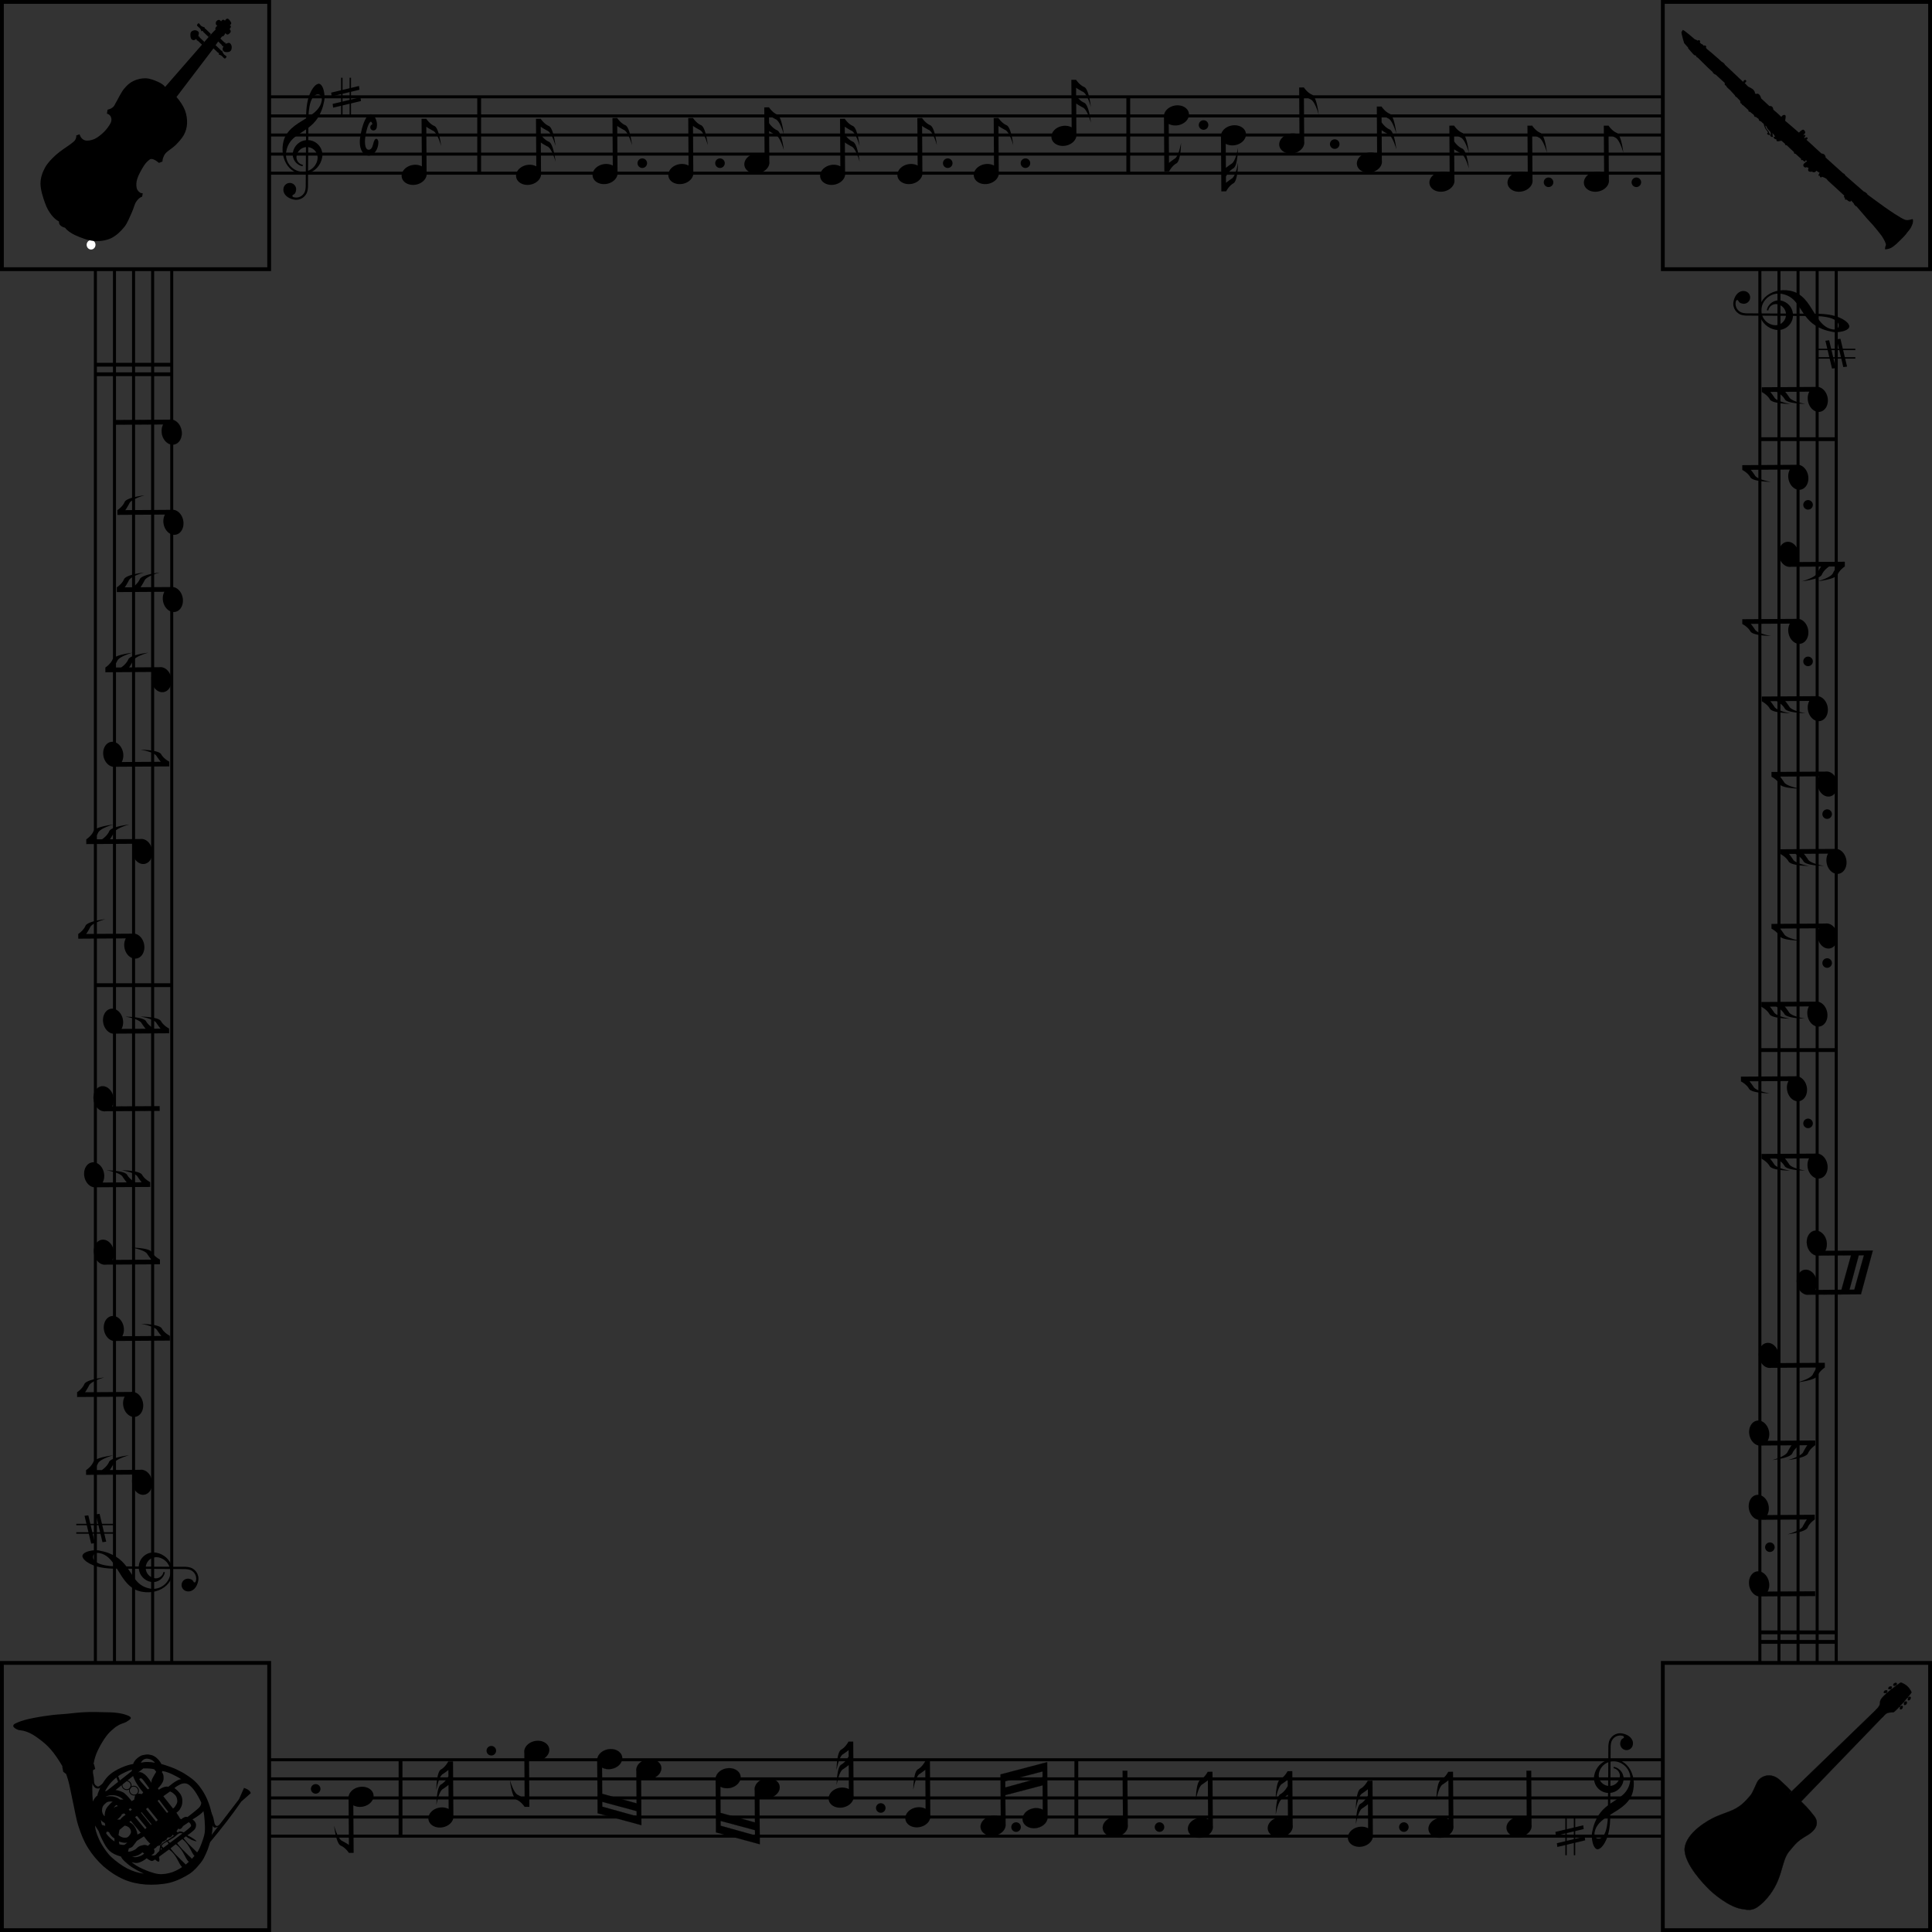 <?xml version="1.0" encoding="UTF-8"?>
<svg version="1.1" viewBox="0 0 1012 1012" xmlns="http://www.w3.org/2000/svg">
<rect x="0" y="0" width="1012" height="1012" fill="#333333" stroke="none"/>
<g transform="translate(141 -811.36)">
<g transform="matrix(1.46 0 0 1 0 -.283)" fill="none" stroke="#000" stroke-width="1.581px">
<path d="m0 862.36h499.73"/>
<path d="m0 872.36h499.73"/>
<path d="m0 882.36h499.73"/>
<path d="m0 892.36h499.73"/>
<path d="m0 902.36h499.73"/>
</g>
<path d="m19.18 902.37c-1.085 0.143-2.136 0.121-3.147-0.065-1.036-0.19-2.005-0.538-2.906-1.043-0.902-0.507-1.716-1.135-2.444-1.885-0.727-0.751-1.359-1.611-1.894-2.579-0.533-0.969-0.952-2.009-1.255-3.123-0.302-1.115-0.479-2.284-0.532-3.512-0.053-1.228 0.039-2.479 0.272-3.754 0.298-1.629 0.81-3.052 1.541-4.272 0.729-1.22 1.624-2.329 2.684-3.33 1.06-1.001 2.258-1.937 3.594-2.81 1.336-0.873 2.759-1.771 4.27-2.696-0.025-1.864 0.027-3.442 0.153-4.737s0.268-2.381 0.428-3.257c0.339-1.855 0.788-3.438 1.346-4.749 0.558-1.309 1.137-2.368 1.74-3.176 0.601-0.807 1.184-1.384 1.748-1.728 0.564-0.344 1.022-0.483 1.378-0.418 0.365 0.067 0.697 0.258 1.001 0.571 0.301 0.314 0.569 0.71 0.8 1.189 0.231 0.479 0.424 1.013 0.581 1.606 0.157 0.594 0.274 1.201 0.357 1.822 0.081 0.621 0.123 1.232 0.125 1.832 0.002 0.599-0.043 1.151-0.135 1.652-0.358 1.958-0.826 3.682-1.404 5.17-0.579 1.488-1.233 2.802-1.964 3.939-0.733 1.137-1.522 2.131-2.373 2.982-0.849 0.85-1.718 1.611-2.606 2.285l-0.036 6.471c0.163 7e-3 0.328 0.019 0.496 0.037 0.167 0.019 0.335 0.044 0.507 0.076 1.058 0.194 2.014 0.578 2.868 1.151 0.851 0.574 1.562 1.269 2.127 2.083 0.565 0.816 0.961 1.724 1.189 2.724 0.226 1.001 0.245 2.03 0.051 3.089-0.188 1.025-0.506 1.982-0.958 2.869-0.452 0.887-0.999 1.685-1.645 2.39-0.647 0.704-1.378 1.31-2.193 1.814-0.816 0.504-1.678 0.884-2.583 1.142l-0.024 6.968c-0.002 0.14-0.012 0.304-0.027 0.489-0.017 0.185-0.035 0.369-0.057 0.553s-0.045 0.356-0.068 0.517c-0.024 0.16-0.045 0.291-0.064 0.394-0.15 0.82-0.448 1.563-0.895 2.229-0.446 0.665-0.988 1.219-1.622 1.663-0.636 0.442-1.348 0.754-2.135 0.933-0.787 0.179-1.592 0.194-2.414 0.044-0.865-0.158-1.666-0.413-2.402-0.766-0.736-0.353-1.359-0.787-1.87-1.303-0.511-0.517-0.887-1.107-1.123-1.767-0.238-0.661-0.285-1.384-0.141-2.17 0.081-0.444 0.243-0.849 0.487-1.217 0.243-0.367 0.541-0.674 0.893-0.921 0.352-0.249 0.739-0.422 1.163-0.52 0.424-0.098 0.864-0.106 1.319-0.023 0.455 0.083 0.867 0.247 1.234 0.49 0.367 0.243 0.674 0.545 0.92 0.901 0.246 0.356 0.419 0.75 0.517 1.179 0.097 0.431 0.105 0.867 0.024 1.311-0.069 0.375-0.149 0.685-0.241 0.927-0.092 0.242-0.193 0.442-0.304 0.598-0.111 0.156-0.231 0.281-0.36 0.376-0.129 0.095-0.26 0.183-0.392 0.263-0.197 0.116-0.34 0.202-0.428 0.257-0.086 0.055-0.143 0.162-0.172 0.321-0.035 0.193 0.009 0.369 0.132 0.527 0.123 0.158 0.442 0.284 0.955 0.378 0.66 0.121 1.307 0.109 1.938-0.033 0.632-0.143 1.204-0.396 1.718-0.753 0.513-0.36 0.948-0.806 1.303-1.341 0.357-0.535 0.595-1.133 0.716-1.793 0.014-0.079 0.035-0.2 0.057-0.36 0.023-0.162 0.045-0.33 0.066-0.509 0.021-0.179 0.036-0.347 0.048-0.504 0.012-0.157 0.019-0.281 0.025-0.375l0.046-6.718zm0.081-13.946c-0.599 0.056-1.169 0.204-1.715 0.446-0.544 0.242-1.032 0.561-1.463 0.959-0.432 0.398-0.799 0.862-1.101 1.396s-0.513 1.113-0.628 1.738c-0.102 0.557-0.093 1.098 0.03 1.62 0.123 0.522 0.332 1 0.63 1.43 0.299 0.43 0.668 0.796 1.115 1.094 0.444 0.3 0.948 0.5 1.506 0.602l-0.134 0.734c-0.853-0.156-1.627-0.465-2.32-0.927-0.692-0.462-1.268-1.026-1.73-1.692-0.462-0.667-0.784-1.406-0.97-2.217-0.187-0.811-0.202-1.643-0.046-2.498 0.158-0.865 0.449-1.668 0.872-2.409 0.423-0.74 0.939-1.387 1.546-1.941 0.607-0.554 1.288-1.001 2.047-1.347 0.757-0.344 1.554-0.557 2.393-0.638l0.027-5.644c-0.757 0.532-1.511 1.035-2.261 1.51-0.752 0.473-1.482 0.959-2.19 1.452-0.708 0.495-1.377 1.014-2.006 1.557-0.629 0.543-1.203 1.154-1.72 1.829-0.518 0.675-0.967 1.436-1.342 2.277-0.378 0.843-0.666 1.811-0.866 2.904-0.225 1.23-0.202 2.429 0.067 3.595 0.269 1.168 0.736 2.23 1.402 3.186 0.666 0.958 1.497 1.768 2.493 2.433 0.995 0.664 2.108 1.11 3.338 1.335 0.945 0.173 1.929 0.165 2.952-0.023l0.074-12.763zm1.299-15.877c0.854-0.55 1.663-1.116 2.428-1.7 0.765-0.584 1.457-1.212 2.075-1.888 0.617-0.674 1.139-1.409 1.567-2.201 0.427-0.792 0.728-1.667 0.903-2.624 0.079-0.432 0.094-0.839 0.047-1.218-0.049-0.38-0.15-0.716-0.301-1.008-0.153-0.294-0.346-0.53-0.583-0.716-0.237-0.184-0.508-0.304-0.816-0.361-0.182-0.033-0.404-0.038-0.667-0.017-0.263 0.023-0.54 0.101-0.828 0.236-0.289 0.135-0.59 0.346-0.9 0.629-0.311 0.285-0.615 0.669-0.909 1.157-0.294 0.488-0.571 1.094-0.826 1.817-0.256 0.725-0.477 1.598-0.664 2.623-0.131 0.717-0.244 1.509-0.338 2.373-0.094 0.864-0.158 1.833-0.186 2.897zm-0.117 15.882-0.082 12.409c0.619-0.229 1.201-0.533 1.748-0.916 0.545-0.382 1.033-0.826 1.462-1.33 0.427-0.504 0.789-1.064 1.083-1.682 0.294-0.618 0.506-1.266 0.631-1.949 0.137-0.752 0.125-1.487-0.039-2.204-0.163-0.719-0.446-1.371-0.852-1.956-0.404-0.587-0.914-1.083-1.527-1.488-0.613-0.405-1.297-0.679-2.049-0.816l-0.375-0.069z"/>
<g transform="matrix(.74 0 0 1 8.448 -10.283)" fill="none" stroke="#000">
<g>
<path d="m40 862.36v20"/>
<path d="m46 862.36v20"/>
</g>
<path d="m52.327 867.67-19.696 3.473" stroke-width="2"/>
<path d="m53.369 873.58-19.696 3.473" stroke-width="2"/>
</g>
<path d="m179.82 873.18 0.163 24.906a5.22 6.619 78.933 0 0-5.035-0.685 5.22 6.619 78.933 0 0-5.493 6.393 5.22 6.619 78.933 0 0 7.497 3.853 5.22 6.619 78.933 0 0 5.512-6.252l-0.158-24.096c0.56 0.469 1.578 1.071 3.346 2.046 2.47 0.82 4.402 8.058 4.402 8.058s-1.012-9.401-3.531-10.472c-2.519-1.071-4.259-3.814-4.259-3.814-3e-5 0.017-1e-3 0.032-2e-3 0.048l-2.443 0.016z"/>
<path d="m139.75 873.59 0.163 24.906a5.22 6.619 78.933 0 0-5.035-0.685 5.22 6.619 78.933 0 0-5.493 6.394 5.22 6.619 78.933 0 0 7.498 3.853 5.22 6.619 78.933 0 0 5.512-6.249l-0.104-15.824c0.568 0.465 1.579 1.062 3.312 2.017 2.47 0.82 4.402 8.058 4.402 8.058s-1.013-9.402-3.531-10.473c-2.323-0.988-3.965-3.371-4.209-3.74l-0.027-4.137c0.56 0.469 1.578 1.071 3.346 2.045 2.47 0.82 4.402 8.058 4.402 8.058s-1.013-9.402-3.531-10.473c-2.519-1.071-4.259-3.814-4.259-3.814-2e-5 0.017-1e-3 0.032-1e-3 0.048l-2.443 0.016z"/>
<path d="m79.815 873.6 0.163 24.906a5.22 6.619 78.933 0 0-5.035-0.685 5.22 6.619 78.933 0 0-5.493 6.393 5.22 6.619 78.933 0 0 7.497 3.853 5.22 6.619 78.933 0 0 5.512-6.252l-0.158-24.096c0.56 0.469 1.578 1.071 3.346 2.046 2.47 0.82 4.402 8.058 4.402 8.058s-1.012-9.401-3.531-10.472c-2.519-1.071-4.259-3.814-4.259-3.814-3e-5 0.017-0.002 0.032-0.003 0.048l-2.443 0.016z"/>
<path d="m219.51 873.18 0.163 24.906a5.22 6.619 78.933 0 0-5.035-0.685 5.22 6.619 78.933 0 0-5.493 6.393 5.22 6.619 78.933 0 0 7.497 3.853 5.22 6.619 78.933 0 0 5.512-6.252l-0.158-24.096c0.56 0.469 1.578 1.071 3.346 2.046 2.47 0.82 4.402 8.058 4.402 8.058s-1.012-9.401-3.531-10.472c-2.519-1.071-4.259-3.814-4.259-3.814-3e-5 0.017-1e-3 0.032-2e-3 0.048l-2.443 0.016z"/>
<path d="m259.33 867.59 0.163 24.906a5.22 6.619 78.933 0 0-5.035-0.685 5.22 6.619 78.933 0 0-5.493 6.394 5.22 6.619 78.933 0 0 7.498 3.853 5.22 6.619 78.933 0 0 5.512-6.249l-0.104-15.824c0.568 0.465 1.579 1.062 3.312 2.017 2.47 0.82 4.402 8.058 4.402 8.058s-1.013-9.402-3.531-10.473c-2.323-0.988-3.965-3.371-4.209-3.74l-0.027-4.137c0.56 0.469 1.578 1.071 3.346 2.045 2.47 0.82 4.402 8.058 4.402 8.058s-1.013-9.402-3.531-10.473c-2.519-1.071-4.259-3.814-4.259-3.814-2e-5 0.017-1e-3 0.032-1e-3 0.048l-2.443 0.016z"/>
<path d="m299.02 873.59 0.163 24.906a5.22 6.619 78.933 0 0-5.035-0.685 5.22 6.619 78.933 0 0-5.493 6.394 5.22 6.619 78.933 0 0 7.498 3.853 5.22 6.619 78.933 0 0 5.512-6.249l-0.104-15.824c0.568 0.465 1.579 1.062 3.312 2.017 2.47 0.82 4.402 8.058 4.402 8.058s-1.013-9.402-3.531-10.473c-2.323-0.988-3.965-3.371-4.209-3.74l-0.027-4.137c0.56 0.469 1.578 1.071 3.346 2.045 2.47 0.82 4.402 8.058 4.402 8.058s-1.013-9.402-3.531-10.473c-2.519-1.071-4.259-3.814-4.259-3.814-2e-5 0.017-1e-3 0.032-1e-3 0.048l-2.443 0.016z"/>
<path d="m339.51 873.18 0.163 24.906a5.22 6.619 78.933 0 0-5.035-0.685 5.22 6.619 78.933 0 0-5.493 6.393 5.22 6.619 78.933 0 0 7.497 3.853 5.22 6.619 78.933 0 0 5.512-6.252l-0.158-24.096c0.56 0.469 1.578 1.071 3.346 2.046 2.47 0.82 4.402 8.058 4.402 8.058s-1.012-9.401-3.531-10.472c-2.519-1.071-4.259-3.814-4.259-3.814-3e-5 0.017-1e-3 0.032-2e-3 0.048l-2.443 0.016z"/>
<path d="m379.51 873.18 0.163 24.906a5.22 6.619 78.933 0 0-5.035-0.685 5.22 6.619 78.933 0 0-5.493 6.393 5.22 6.619 78.933 0 0 7.497 3.853 5.22 6.619 78.933 0 0 5.512-6.252l-0.158-24.096c0.56 0.469 1.578 1.071 3.346 2.046 2.47 0.82 4.402 8.058 4.402 8.058s-1.012-9.401-3.531-10.472c-2.519-1.071-4.259-3.814-4.259-3.814-3e-5 0.017-1e-3 0.032-2e-3 0.048l-2.443 0.016z"/>
<path d="m420.18 853.17 0.163 24.906a5.22 6.619 78.933 0 0-5.035-0.685 5.22 6.619 78.933 0 0-5.493 6.394 5.22 6.619 78.933 0 0 7.498 3.853 5.22 6.619 78.933 0 0 5.512-6.249l-0.104-15.824c0.568 0.465 1.579 1.062 3.312 2.017 2.47 0.82 4.402 8.058 4.402 8.058s-1.013-9.402-3.531-10.473c-2.323-0.988-3.965-3.371-4.209-3.74l-0.027-4.137c0.56 0.469 1.578 1.071 3.346 2.045 2.47 0.82 4.402 8.058 4.402 8.058s-1.013-9.402-3.531-10.473c-2.519-1.071-4.259-3.814-4.259-3.814-2e-5 0.017-1e-3 0.032-1e-3 0.048l-2.443 0.016z"/>
<path d="m110 862.08v40" fill="none" stroke="#000" stroke-width="2"/>
<path d="m450 862.08v40" fill="none" stroke="#000" stroke-width="2"/>
<path d="m539.51 857.18 0.163 24.906a5.22 6.619 78.933 0 0-5.035-0.685 5.22 6.619 78.933 0 0-5.493 6.393 5.22 6.619 78.933 0 0 7.497 3.853 5.22 6.619 78.933 0 0 5.512-6.252l-0.158-24.096c0.56 0.469 1.578 1.071 3.346 2.046 2.47 0.82 4.402 8.058 4.402 8.058s-1.012-9.401-3.531-10.472c-2.519-1.071-4.259-3.814-4.259-3.814-3e-5 0.017-1e-3 0.032-2e-3 0.048l-2.443 0.016z"/>
<path d="m580.18 867.17 0.163 24.906a5.22 6.619 78.933 0 0-5.035-0.685 5.22 6.619 78.933 0 0-5.493 6.394 5.22 6.619 78.933 0 0 7.498 3.853 5.22 6.619 78.933 0 0 5.512-6.249l-0.104-15.824c0.568 0.465 1.579 1.062 3.312 2.017 2.47 0.82 4.402 8.058 4.402 8.058s-1.013-9.402-3.531-10.473c-2.323-0.988-3.965-3.371-4.209-3.74l-0.027-4.137c0.56 0.469 1.578 1.071 3.346 2.045 2.47 0.82 4.402 8.058 4.402 8.058s-1.013-9.402-3.531-10.473c-2.519-1.071-4.259-3.814-4.259-3.814-2e-5 0.017-1e-3 0.032-1e-3 0.048l-2.443 0.016z"/>
<path d="m618.18 877.17 0.163 24.906a5.22 6.619 78.933 0 0-5.035-0.685 5.22 6.619 78.933 0 0-5.493 6.394 5.22 6.619 78.933 0 0 7.498 3.853 5.22 6.619 78.933 0 0 5.512-6.249l-0.104-15.824c0.568 0.465 1.579 1.062 3.312 2.017 2.47 0.82 4.402 8.058 4.402 8.058s-1.013-9.402-3.531-10.473c-2.323-0.988-3.965-3.371-4.209-3.74l-0.027-4.137c0.56 0.469 1.578 1.071 3.346 2.045 2.47 0.82 4.402 8.058 4.402 8.058s-1.013-9.402-3.531-10.473c-2.519-1.071-4.259-3.814-4.259-3.814-2e-5 0.017-1e-3 0.032-1e-3 0.048l-2.443 0.016z"/>
<path d="m659.09 877.18 0.163 24.906a5.22 6.619 78.933 0 0-5.035-0.685 5.22 6.619 78.933 0 0-5.493 6.393 5.22 6.619 78.933 0 0 7.497 3.853 5.22 6.619 78.933 0 0 5.512-6.252l-0.158-24.096c0.56 0.469 1.578 1.071 3.346 2.046 2.47 0.82 4.402 8.058 4.402 8.058s-1.012-9.401-3.531-10.472c-2.519-1.071-4.259-3.814-4.259-3.814-3e-5 0.017-1e-3 0.032-2e-3 0.048l-2.443 0.016z"/>
<path d="m699.09 877.18 0.163 24.906a5.22 6.619 78.933 0 0-5.035-0.685 5.22 6.619 78.933 0 0-5.493 6.393 5.22 6.619 78.933 0 0 7.497 3.853 5.22 6.619 78.933 0 0 5.512-6.252l-0.158-24.096c0.56 0.469 1.578 1.071 3.346 2.046 2.47 0.82 4.402 8.058 4.402 8.058s-1.012-9.401-3.531-10.472c-2.519-1.071-4.259-3.814-4.259-3.814-3e-5 0.017-1e-3 0.032-2e-3 0.048l-2.443 0.016z"/>
<path d="m730 812.36h140v140h-140z" fill="none" stroke="#000" stroke-width="2"/>
<path d="m-140 812.36h140v140h-140z" fill="none" stroke="#000" stroke-width="2"/>
<g transform="matrix(-1.46 0 0 -1 729.8 2635.5)" fill="none" stroke="#000" stroke-width="1.581px">
<path d="m0 862.36h499.73"/>
<path d="m0 872.36h499.73"/>
<path d="m0 882.36h499.73"/>
<path d="m0 892.36h499.73"/>
<path d="m0 902.36h499.73"/>
</g>
<path d="m702.62 1732.9c1.085-0.143 2.136-0.12 3.147 0.065 1.036 0.19 2.005 0.538 2.906 1.043 0.902 0.507 1.716 1.135 2.444 1.885 0.727 0.751 1.359 1.611 1.894 2.579 0.533 0.969 0.952 2.009 1.255 3.123s0.479 2.284 0.532 3.512c0.053 1.228-0.039 2.479-0.272 3.754-0.298 1.629-0.81 3.052-1.541 4.272-0.729 1.22-1.624 2.329-2.684 3.33-1.06 1.001-2.258 1.937-3.594 2.81s-2.759 1.771-4.27 2.696c0.025 1.864-0.027 3.442-0.152 4.737-0.125 1.295-0.268 2.381-0.428 3.257-0.339 1.855-0.788 3.438-1.346 4.749-0.558 1.309-1.137 2.368-1.74 3.176-0.601 0.807-1.184 1.384-1.748 1.728-0.564 0.344-1.022 0.483-1.378 0.418-0.365-0.067-0.697-0.258-1.001-0.571-0.301-0.314-0.569-0.71-0.8-1.189-0.231-0.479-0.424-1.013-0.581-1.606-0.157-0.594-0.274-1.201-0.357-1.822-0.081-0.621-0.123-1.232-0.125-1.832-2e-3 -0.599 0.043-1.151 0.135-1.652 0.358-1.958 0.826-3.682 1.404-5.17s1.233-2.802 1.964-3.939c0.733-1.137 1.522-2.131 2.373-2.982 0.849-0.85 1.718-1.611 2.606-2.285l0.036-6.471c-0.163-0.01-0.328-0.019-0.496-0.037-0.167-0.019-0.335-0.044-0.507-0.076-1.058-0.194-2.014-0.578-2.868-1.151-0.851-0.574-1.562-1.269-2.127-2.083-0.565-0.816-0.961-1.724-1.189-2.724-0.226-1.001-0.245-2.03-0.051-3.089 0.188-1.025 0.506-1.982 0.958-2.869 0.452-0.887 0.999-1.685 1.645-2.39 0.647-0.704 1.378-1.31 2.193-1.814 0.816-0.504 1.678-0.884 2.583-1.142l0.024-6.967c2e-3 -0.14 0.012-0.304 0.027-0.489 0.017-0.185 0.035-0.369 0.057-0.553 0.022-0.184 0.045-0.356 0.068-0.517 0.024-0.16 0.045-0.291 0.064-0.394 0.15-0.82 0.448-1.563 0.895-2.229 0.446-0.664 0.988-1.219 1.622-1.663 0.636-0.442 1.348-0.753 2.135-0.933 0.787-0.179 1.592-0.194 2.414-0.044 0.865 0.158 1.666 0.413 2.402 0.766 0.736 0.353 1.359 0.787 1.87 1.303 0.511 0.517 0.887 1.107 1.123 1.768 0.238 0.661 0.285 1.384 0.141 2.17-0.081 0.444-0.243 0.849-0.487 1.217-0.243 0.367-0.541 0.674-0.893 0.921-0.352 0.249-0.739 0.422-1.163 0.52-0.424 0.098-0.864 0.106-1.319 0.023-0.455-0.083-0.867-0.247-1.234-0.49-0.367-0.243-0.674-0.545-0.92-0.901-0.246-0.356-0.419-0.75-0.517-1.179-0.097-0.431-0.105-0.867-0.024-1.311 0.069-0.375 0.149-0.685 0.241-0.927 0.092-0.242 0.193-0.442 0.304-0.598 0.111-0.156 0.231-0.281 0.36-0.376 0.129-0.095 0.26-0.183 0.392-0.263 0.197-0.116 0.34-0.202 0.428-0.257 0.086-0.055 0.143-0.162 0.172-0.321 0.035-0.193-9e-3 -0.369-0.132-0.527-0.123-0.158-0.442-0.284-0.955-0.378-0.66-0.121-1.307-0.109-1.938 0.033-0.632 0.143-1.204 0.396-1.718 0.753-0.513 0.36-0.948 0.806-1.303 1.341-0.357 0.535-0.595 1.133-0.716 1.793-0.014 0.079-0.035 0.2-0.057 0.36-0.023 0.162-0.045 0.33-0.066 0.509-0.021 0.179-0.036 0.347-0.048 0.504-0.012 0.157-0.019 0.281-0.025 0.375l-0.046 6.718zm-0.081 13.946c0.599-0.056 1.169-0.204 1.715-0.446 0.544-0.242 1.032-0.561 1.463-0.959 0.432-0.398 0.799-0.862 1.101-1.396 0.302-0.533 0.513-1.113 0.628-1.738 0.102-0.557 0.093-1.098-0.03-1.62-0.123-0.522-0.332-1-0.63-1.43-0.299-0.43-0.668-0.796-1.115-1.094-0.444-0.3-0.948-0.5-1.506-0.602l0.134-0.734c0.853 0.156 1.627 0.465 2.32 0.927s1.268 1.026 1.73 1.692c0.462 0.667 0.784 1.406 0.97 2.217s0.202 1.643 0.046 2.498c-0.158 0.865-0.449 1.668-0.872 2.409-0.423 0.74-0.939 1.387-1.546 1.941-0.607 0.554-1.288 1.001-2.047 1.347-0.757 0.344-1.554 0.557-2.393 0.638l-0.027 5.644c0.757-0.532 1.511-1.035 2.261-1.51 0.752-0.473 1.482-0.959 2.19-1.452 0.708-0.495 1.377-1.014 2.006-1.557 0.629-0.543 1.203-1.154 1.72-1.829 0.518-0.675 0.967-1.436 1.342-2.278 0.378-0.843 0.666-1.811 0.866-2.904 0.225-1.23 0.202-2.429-0.067-3.595-0.269-1.168-0.736-2.229-1.402-3.186-0.666-0.958-1.497-1.768-2.493-2.433-0.995-0.664-2.108-1.11-3.338-1.335-0.945-0.173-1.929-0.165-2.952 0.023l-0.074 12.762zm-1.299 15.877c-0.854 0.55-1.663 1.116-2.428 1.7s-1.457 1.212-2.075 1.888c-0.617 0.674-1.139 1.409-1.567 2.201s-0.728 1.667-0.903 2.624c-0.079 0.432-0.094 0.839-0.047 1.218 0.049 0.38 0.15 0.716 0.301 1.008 0.153 0.294 0.346 0.53 0.583 0.716 0.237 0.184 0.508 0.304 0.816 0.361 0.182 0.033 0.404 0.038 0.667 0.017 0.263-0.023 0.54-0.101 0.828-0.236 0.289-0.135 0.59-0.346 0.9-0.629 0.311-0.285 0.615-0.669 0.909-1.157 0.294-0.488 0.571-1.094 0.826-1.817 0.256-0.725 0.477-1.598 0.664-2.623 0.131-0.717 0.244-1.509 0.338-2.373 0.094-0.864 0.158-1.833 0.186-2.897zm0.117-15.882 0.082-12.409c-0.619 0.229-1.201 0.533-1.748 0.915-0.545 0.383-1.033 0.826-1.462 1.33-0.427 0.504-0.789 1.064-1.083 1.682s-0.506 1.266-0.631 1.949c-0.138 0.752-0.125 1.487 0.039 2.204 0.163 0.719 0.446 1.371 0.852 1.956 0.404 0.587 0.914 1.083 1.527 1.488 0.613 0.405 1.297 0.679 2.049 0.817l0.375 0.069z"/>
<g transform="matrix(-.74 0 0 -1 713.35 2645.5)" fill="none" stroke="#000">
<g>
<path d="m40 862.36v20"/>
<path d="m46 862.36v20"/>
</g>
<path d="m52.327 867.67-19.696 3.473" stroke-width="2"/>
<path d="m53.369 873.58-19.696 3.473" stroke-width="2"/>
</g>
<path d="m501.24 911.62s1.444-2.91 3.837-4.239c2.393-1.328 2.417-10.784 2.417-10.784s-1.164 7.4-3.535 8.474c-1.345 0.937-2.219 1.576-2.775 2.065l-0.024-3.591c0.012 0.08 0.025 0.159 0.035 0.243 0 0 1.444-2.91 3.837-4.239 2.393-1.328 2.417-10.784 2.417-10.784s-1.164 7.4-3.535 8.474c-1.35 0.941-2.226 1.581-2.781 2.071l-0.083-12.623a5.22 6.619 78.933 0 0 5.035 0.685 5.22 6.619 78.933 0 0 5.493-6.394 5.22 6.619 78.933 0 0-7.498-3.853 5.22 6.619 78.933 0 0-5.512 6.249l0.185 28.234 2.459-0.016-2e-3 -0.167c8e-3 0.065 0.019 0.127 0.028 0.195z"/>
<path d="m471.38 901.18s1.444-2.91 3.837-4.239c2.393-1.328 2.417-10.784 2.417-10.784s-1.164 7.4-3.535 8.474c-1.345 0.937-2.219 1.576-2.775 2.065l-0.134-20.449a5.22 6.619 78.933 0 0 5.035 0.685 5.22 6.619 78.933 0 0 5.493-6.393 5.22 6.619 78.933 0 0-7.498-3.853 5.22 6.619 78.933 0 0-5.512 6.249l0.185 28.234 2.459-0.016-2e-3 -0.167c8e-3 0.065 0.019 0.127 0.028 0.195z"/>
<path d="m840 1466.4-24.9 0.162c0.785-1.427 1.032-3.248 0.684-5.035-0.702-3.586-3.564-6.045-6.393-5.492-2.83 0.553-4.555 3.91-3.853 7.498 0.69 3.514 3.46 5.957 6.25 5.512l16.785-0.109-5.014 18.012-13.719 0.09c0.785-1.427 1.032-3.248 0.684-5.035-0.702-3.586-3.564-6.045-6.393-5.492-2.83 0.553-4.556 3.91-3.854 7.498 0.69 3.514 3.46 5.956 6.25 5.512l27.252-0.18c2.074-7.646 4.147-15.293 6.221-22.94zm-4.666 2.49-5.031 18.014-2.527 0.016 4.857-18.012 2.701-0.018z" stroke="#000" stroke-width=".065"/>
<g transform="matrix(0 1.46 -1 0 1683.2 952.35)" fill="none" stroke="#000" stroke-width="1.581px">
<path d="m0 862.36h499.73"/>
<path d="m0 872.36h499.73"/>
<path d="m0 882.36h499.73"/>
<path d="m0 892.36h499.73"/>
<path d="m0 902.36h499.73"/>
</g>
<path d="m780.56 975.53c-0.143-1.085-0.12-2.136 0.065-3.147 0.19-1.036 0.538-2.005 1.043-2.906 0.507-0.902 1.135-1.716 1.885-2.444 0.751-0.727 1.611-1.359 2.579-1.894 0.969-0.533 2.009-0.952 3.123-1.255 1.115-0.302 2.284-0.479 3.512-0.532 1.228-0.053 2.479 0.039 3.754 0.272 1.629 0.298 3.052 0.81 4.272 1.541 1.22 0.729 2.329 1.624 3.33 2.684 1.001 1.06 1.937 2.258 2.81 3.594s1.771 2.759 2.696 4.27c1.864-0.025 3.442 0.027 4.737 0.153 1.295 0.125 2.381 0.268 3.257 0.428 1.855 0.339 3.438 0.788 4.749 1.346 1.309 0.558 2.368 1.137 3.176 1.74 0.807 0.601 1.384 1.184 1.728 1.748 0.344 0.564 0.483 1.022 0.418 1.378-0.067 0.365-0.258 0.697-0.571 1.001-0.314 0.301-0.71 0.569-1.189 0.8-0.479 0.231-1.013 0.424-1.606 0.581-0.594 0.157-1.201 0.274-1.822 0.357-0.621 0.081-1.232 0.123-1.832 0.125-0.599 2e-3 -1.151-0.043-1.652-0.135-1.958-0.358-3.682-0.826-5.17-1.404-1.488-0.579-2.802-1.233-3.939-1.964-1.137-0.733-2.131-1.522-2.982-2.373-0.85-0.849-1.611-1.718-2.285-2.606l-6.471-0.036c-0.01 0.163-0.019 0.328-0.037 0.496-0.019 0.167-0.044 0.335-0.076 0.507-0.194 1.058-0.578 2.014-1.151 2.868-0.574 0.851-1.269 1.562-2.083 2.127-0.816 0.565-1.724 0.961-2.724 1.189-1.001 0.226-2.03 0.245-3.089 0.051-1.025-0.188-1.982-0.506-2.869-0.958-0.887-0.452-1.685-0.999-2.39-1.645-0.704-0.647-1.31-1.378-1.814-2.193-0.504-0.816-0.884-1.678-1.142-2.583l-6.967-0.024c-0.14-2e-3 -0.304-0.012-0.489-0.027-0.185-0.017-0.369-0.035-0.553-0.057-0.184-0.022-0.356-0.045-0.517-0.068-0.16-0.024-0.291-0.045-0.394-0.064-0.82-0.15-1.563-0.448-2.229-0.895-0.664-0.446-1.219-0.988-1.663-1.622-0.442-0.636-0.753-1.348-0.933-2.135-0.179-0.787-0.194-1.592-0.044-2.414 0.158-0.865 0.413-1.666 0.766-2.402s0.787-1.359 1.303-1.87c0.517-0.511 1.107-0.887 1.768-1.123 0.661-0.238 1.384-0.285 2.17-0.141 0.444 0.081 0.849 0.243 1.217 0.487 0.367 0.243 0.674 0.541 0.921 0.893 0.249 0.352 0.422 0.739 0.52 1.163 0.098 0.424 0.106 0.864 0.023 1.319-0.083 0.455-0.247 0.867-0.49 1.234-0.243 0.367-0.545 0.674-0.901 0.92-0.356 0.246-0.75 0.419-1.179 0.517-0.431 0.097-0.867 0.105-1.311 0.024-0.375-0.069-0.685-0.149-0.927-0.241-0.242-0.092-0.442-0.193-0.598-0.304-0.156-0.111-0.281-0.231-0.376-0.36-0.095-0.129-0.183-0.26-0.263-0.392-0.116-0.197-0.202-0.34-0.257-0.428-0.055-0.086-0.162-0.143-0.321-0.172-0.193-0.035-0.369 9e-3 -0.527 0.132-0.158 0.123-0.284 0.442-0.378 0.955-0.121 0.66-0.109 1.307 0.033 1.938 0.143 0.632 0.396 1.204 0.753 1.718 0.36 0.513 0.806 0.948 1.341 1.303 0.535 0.357 1.133 0.595 1.793 0.716 0.079 0.014 0.2 0.035 0.36 0.057 0.162 0.023 0.33 0.045 0.509 0.066 0.179 0.021 0.347 0.036 0.504 0.048 0.157 0.012 0.281 0.019 0.375 0.025l6.718 0.046zm13.946 0.081c-0.056-0.599-0.204-1.169-0.446-1.715-0.242-0.544-0.561-1.032-0.959-1.463-0.398-0.432-0.862-0.799-1.396-1.101-0.533-0.302-1.113-0.513-1.738-0.628-0.557-0.102-1.098-0.093-1.62 0.03-0.522 0.123-1 0.332-1.43 0.63-0.43 0.299-0.796 0.668-1.094 1.115-0.3 0.444-0.5 0.948-0.602 1.506l-0.734-0.134c0.156-0.853 0.465-1.627 0.927-2.32s1.026-1.268 1.692-1.73c0.667-0.462 1.406-0.784 2.217-0.97 0.811-0.187 1.643-0.202 2.498-0.046 0.865 0.158 1.668 0.449 2.409 0.872 0.74 0.423 1.387 0.939 1.941 1.546 0.554 0.607 1.001 1.288 1.347 2.047 0.344 0.757 0.557 1.554 0.638 2.393l5.644 0.027c-0.532-0.757-1.035-1.511-1.51-2.261-0.473-0.752-0.959-1.482-1.452-2.19-0.495-0.708-1.014-1.377-1.557-2.006s-1.154-1.203-1.829-1.72c-0.675-0.518-1.436-0.967-2.278-1.342-0.843-0.378-1.811-0.666-2.904-0.866-1.23-0.225-2.429-0.202-3.595 0.067-1.168 0.269-2.229 0.736-3.186 1.402-0.958 0.666-1.768 1.497-2.433 2.493-0.664 0.995-1.11 2.108-1.335 3.338-0.173 0.945-0.165 1.929 0.023 2.952l12.762 0.074zm15.877 1.299c0.55 0.854 1.116 1.663 1.7 2.428 0.584 0.765 1.212 1.457 1.888 2.075 0.674 0.617 1.409 1.139 2.201 1.567s1.667 0.728 2.624 0.903c0.432 0.079 0.839 0.094 1.218 0.047 0.38-0.049 0.716-0.15 1.008-0.301 0.294-0.153 0.53-0.346 0.716-0.583 0.184-0.237 0.304-0.508 0.361-0.816 0.033-0.182 0.038-0.404 0.017-0.667-0.023-0.263-0.101-0.54-0.236-0.828-0.135-0.289-0.346-0.59-0.629-0.9-0.285-0.311-0.669-0.615-1.157-0.909s-1.094-0.571-1.817-0.826c-0.725-0.256-1.598-0.477-2.623-0.664-0.717-0.131-1.509-0.244-2.373-0.338-0.864-0.094-1.833-0.158-2.897-0.186zm-15.882-0.117-12.409-0.082c0.229 0.619 0.533 1.201 0.915 1.748 0.383 0.545 0.826 1.033 1.33 1.462 0.504 0.427 1.064 0.789 1.682 1.083s1.266 0.506 1.949 0.631c0.752 0.137 1.487 0.125 2.204-0.039 0.719-0.163 1.371-0.446 1.956-0.852 0.587-0.404 1.083-0.914 1.488-1.527 0.405-0.613 0.679-1.297 0.817-2.049l0.069-0.375z"/>
<g transform="matrix(0 .74 -1 0 1693.2 964.8)" fill="none" stroke="#000">
<g>
<path d="m40 862.36v20"/>
<path d="m46 862.36v20"/>
</g>
<path d="m52.327 867.67-19.696 3.473" stroke-width="2"/>
<path d="m53.369 873.58-19.696 3.473" stroke-width="2"/>
</g>
<path d="m781.81 1016.7s2.91 1.443 4.239 3.837 10.784 2.417 10.784 2.417-7.4-1.164-8.474-3.535c-0.937-1.345-1.576-2.219-2.065-2.775l3.591-0.024c-0.08 0.012-0.159 0.025-0.243 0.035 0 0 2.91 1.443 4.239 3.837 1.328 2.393 10.784 2.417 10.784 2.417s-7.4-1.164-8.474-3.535c-0.941-1.35-1.581-2.226-2.071-2.781l12.623-0.083a6.619 5.22 78.933 0 0-0.685 5.035 6.619 5.22 78.933 0 0 6.394 5.493 6.619 5.22 78.933 0 0 3.853-7.498 6.619 5.22 78.933 0 0-6.249-5.512l-28.234 0.185 0.016 2.46h0.167c-0.065 0.01-0.127 0.019-0.195 0.028z"/>
<path d="m771.6 1057.5s2.91 1.444 4.239 3.837c1.328 2.393 10.784 2.417 10.784 2.417s-7.4-1.164-8.474-3.535c-0.937-1.345-1.576-2.219-2.065-2.775l20.449-0.134a6.619 5.22 78.933 0 0-0.685 5.035 6.619 5.22 78.933 0 0 6.393 5.493 6.619 5.22 78.933 0 0 3.853-7.498 6.619 5.22 78.933 0 0-6.249-5.512l-28.235 0.185 0.016 2.46h0.168c-0.065 0.01-0.127 0.019-0.195 0.028z"/>
<path d="m820.85 1041.4h-40" fill="none" stroke="#000" stroke-width="2"/>
<path d="m825.33 1105.6-24.906 0.163a6.619 5.22 78.933 0 0 0.685-5.035 6.619 5.22 78.933 0 0-6.394-5.493 6.619 5.22 78.933 0 0-3.853 7.498 6.619 5.22 78.933 0 0 6.249 5.512l15.824-0.104c-0.465 0.568-1.062 1.58-2.017 3.312-0.82 2.47-8.058 4.402-8.058 4.402s9.402-1.013 10.473-3.531c0.988-2.323 3.371-3.965 3.74-4.209l4.137-0.027c-0.469 0.56-1.071 1.578-2.045 3.346-0.82 2.47-8.058 4.402-8.058 4.402s9.402-1.013 10.473-3.531 3.815-4.259 3.815-4.259h-0.048l-0.016-2.443z"/>
<path d="m771.6 1138.2s2.91 1.443 4.239 3.837c1.328 2.393 10.784 2.417 10.784 2.417s-7.4-1.164-8.474-3.535c-0.937-1.345-1.576-2.219-2.065-2.775l20.449-0.134a6.619 5.22 78.933 0 0-0.685 5.035 6.619 5.22 78.933 0 0 6.393 5.493 6.619 5.22 78.933 0 0 3.853-7.498 6.619 5.22 78.933 0 0-6.249-5.512l-28.235 0.185 0.016 2.459h0.168c-0.065 0.01-0.127 0.019-0.195 0.028z"/>
<path d="m781.81 1178.7s2.91 1.443 4.239 3.837 10.784 2.417 10.784 2.417-7.4-1.164-8.474-3.535c-0.937-1.345-1.576-2.219-2.065-2.775l3.591-0.024c-0.08 0.012-0.159 0.025-0.243 0.035 0 0 2.91 1.443 4.239 3.837 1.328 2.393 10.784 2.417 10.784 2.417s-7.4-1.164-8.474-3.535c-0.941-1.35-1.581-2.226-2.071-2.781l12.623-0.083a6.619 5.22 78.933 0 0-0.685 5.035 6.619 5.22 78.933 0 0 6.394 5.493 6.619 5.22 78.933 0 0 3.853-7.498 6.619 5.22 78.933 0 0-6.249-5.512l-28.234 0.185 0.016 2.46h0.167c-0.065 0.01-0.127 0.019-0.195 0.028z"/>
<path d="m786.9 1218.2s2.91 1.443 4.239 3.837c1.328 2.393 10.784 2.417 10.784 2.417s-7.4-1.164-8.474-3.535c-0.937-1.345-1.576-2.219-2.065-2.775l20.449-0.134a6.619 5.22 78.933 0 0-0.685 5.035 6.619 5.22 78.933 0 0 6.393 5.493 6.619 5.22 78.933 0 0 3.853-7.498 6.619 5.22 78.933 0 0-6.249-5.512l-28.235 0.185 0.016 2.459h0.168c-0.065 0.01-0.127 0.019-0.195 0.028z"/>
<path d="m791.59 1258.7s2.91 1.443 4.239 3.837 10.784 2.417 10.784 2.417-7.4-1.164-8.474-3.535c-0.937-1.345-1.576-2.219-2.065-2.775l3.591-0.024c-0.08 0.012-0.159 0.025-0.243 0.035 0 0 2.91 1.443 4.239 3.837 1.328 2.393 10.784 2.417 10.784 2.417s-7.4-1.164-8.474-3.535c-0.941-1.35-1.581-2.226-2.071-2.781l12.623-0.083a6.619 5.22 78.933 0 0-0.685 5.035 6.619 5.22 78.933 0 0 6.394 5.493 6.619 5.22 78.933 0 0 3.853-7.498 6.619 5.22 78.933 0 0-6.249-5.512l-28.234 0.185 0.016 2.46h0.167c-0.065 0.01-0.127 0.019-0.195 0.028z"/>
<path d="m786.9 1297.8s2.91 1.444 4.239 3.837c1.328 2.393 10.784 2.417 10.784 2.417s-7.4-1.164-8.474-3.535c-0.937-1.345-1.576-2.219-2.065-2.775l20.449-0.134a6.619 5.22 78.933 0 0-0.685 5.035 6.619 5.22 78.933 0 0 6.393 5.493 6.619 5.22 78.933 0 0 3.853-7.498 6.619 5.22 78.933 0 0-6.249-5.512l-28.235 0.185 0.016 2.46h0.168c-0.065 0.01-0.127 0.019-0.195 0.028z"/>
<path d="m781.59 1338.7s2.91 1.443 4.239 3.837 10.784 2.417 10.784 2.417-7.4-1.164-8.474-3.535c-0.937-1.345-1.576-2.219-2.065-2.775l3.591-0.024c-0.08 0.012-0.159 0.025-0.243 0.035 0 0 2.91 1.443 4.239 3.837 1.328 2.393 10.784 2.417 10.784 2.417s-7.4-1.164-8.474-3.535c-0.941-1.35-1.581-2.226-2.071-2.781l12.623-0.083a6.619 5.22 78.933 0 0-0.685 5.035 6.619 5.22 78.933 0 0 6.394 5.493 6.619 5.22 78.933 0 0 3.853-7.498 6.619 5.22 78.933 0 0-6.249-5.512l-28.234 0.185 0.016 2.46h0.167c-0.065 0.01-0.127 0.02-0.195 0.028z"/>
<path d="m770.9 1377.8s2.91 1.444 4.239 3.837c1.328 2.393 10.784 2.417 10.784 2.417s-7.4-1.164-8.474-3.535c-0.937-1.345-1.576-2.219-2.065-2.775l20.449-0.134a6.619 5.22 78.933 0 0-0.685 5.035 6.619 5.22 78.933 0 0 6.393 5.493 6.619 5.22 78.933 0 0 3.853-7.498 6.619 5.22 78.933 0 0-6.249-5.512l-28.235 0.185 0.016 2.46h0.168c-0.065 0.01-0.127 0.019-0.195 0.028z"/>
<path d="m820.85 1361.4h-40" fill="none" stroke="#000" stroke-width="2"/>
<path d="m781.68 1418.3s2.91 1.444 4.239 3.837c1.329 2.393 10.784 2.417 10.784 2.417s-7.4-1.164-8.474-3.535c-0.938-1.345-1.576-2.219-2.066-2.775l3.591-0.024c-0.08 0.012-0.159 0.025-0.243 0.035 0 0 2.91 1.444 4.239 3.837 1.329 2.393 10.784 2.417 10.784 2.417s-7.4-1.164-8.474-3.535c-0.941-1.35-1.581-2.226-2.071-2.782l12.623-0.083a6.619 5.22 78.933 0 0-0.685 5.035 6.619 5.22 78.933 0 0 6.394 5.493 6.619 5.22 78.933 0 0 3.853-7.498 6.619 5.22 78.933 0 0-6.249-5.512l-28.234 0.185 0.016 2.459h0.167c-0.065 0.01-0.127 0.02-0.195 0.028z"/>
<path d="m814.86 1525.2-24.906 0.163a6.619 5.22 78.933 0 0 0.685-5.035 6.619 5.22 78.933 0 0-6.393-5.493 6.619 5.22 78.933 0 0-3.853 7.497 6.619 5.22 78.933 0 0 6.252 5.512l24.096-0.158c-0.469 0.56-1.071 1.578-2.046 3.346-0.82 2.47-8.058 4.402-8.058 4.402s9.401-1.012 10.472-3.531 3.814-4.259 3.814-4.259c-0.017 0-0.032-1e-3 -0.048 0l-0.016-2.443z"/>
<path d="m809.83 1565.9-24.906 0.163a6.619 5.22 78.933 0 0 0.685-5.035 6.619 5.22 78.933 0 0-6.394-5.493 6.619 5.22 78.933 0 0-3.853 7.498 6.619 5.22 78.933 0 0 6.249 5.512l15.824-0.104c-0.465 0.568-1.062 1.579-2.017 3.312-0.82 2.47-8.058 4.402-8.058 4.402s9.402-1.013 10.473-3.531c0.988-2.323 3.371-3.965 3.74-4.209l4.137-0.027c-0.469 0.56-1.071 1.578-2.045 3.346-0.82 2.47-8.058 4.402-8.058 4.402s9.402-1.013 10.473-3.531c1.071-2.519 3.815-4.258 3.815-4.258-0.017-1e-4 -0.032 0-0.048 0l-0.016-2.443z"/>
<path d="m809.6 1604.8-24.906 0.163a6.619 5.22 78.933 0 0 0.685-5.035 6.619 5.22 78.933 0 0-6.393-5.493 6.619 5.22 78.933 0 0-3.853 7.497 6.619 5.22 78.933 0 0 6.252 5.512l24.096-0.158c-0.469 0.56-1.071 1.578-2.046 3.346-0.82 2.47-8.058 4.402-8.058 4.402s9.401-1.012 10.472-3.531c1.071-2.519 3.814-4.258 3.814-4.258-0.017-1e-4 -0.031 0-0.048 0l-0.016-2.443z"/>
<path d="m809.78 1644.9-24.906 0.163a6.619 5.22 78.933 0 0 0.685-5.035 6.619 5.22 78.933 0 0-6.393-5.493 6.619 5.22 78.933 0 0-3.853 7.498 6.619 5.22 78.933 0 0 6.249 5.512l28.234-0.185-0.016-2.459z" stroke="#000" stroke-width=".065"/>
<path d="m820.85 1671.4h-40" fill="none" stroke="#000" stroke-width="2"/>
<path d="m820.85 1666.4h-40" fill="none" stroke="#000" stroke-width="2"/>
<path d="m658.58 1738.9 0.163 24.906a5.22 6.619 78.933 0 0-5.035-0.685 5.22 6.619 78.933 0 0-5.493 6.393 5.22 6.619 78.933 0 0 7.498 3.853 5.22 6.619 78.933 0 0 5.512-6.249l-0.185-28.234-2.46 0.016z" stroke="#000" stroke-width=".065"/>
<path d="m617.63 1739.4s-1.444 2.91-3.837 4.239c-2.393 1.328-2.417 10.784-2.417 10.784s1.164-7.4 3.535-8.474c1.345-0.937 2.219-1.576 2.775-2.065l0.134 20.449a5.22 6.619 78.933 0 0-5.035-0.685 5.22 6.619 78.933 0 0-5.493 6.393 5.22 6.619 78.933 0 0 7.498 3.853 5.22 6.619 78.933 0 0 5.512-6.249l-0.185-28.235-2.459 0.016 2e-3 0.168c-8e-3 -0.065-0.019-0.127-0.028-0.195z"/>
<path d="m575.45 1744.1s-1.444 2.91-3.837 4.239c-2.393 1.328-2.417 10.784-2.417 10.784s1.164-7.4 3.535-8.474c1.345-0.937 2.219-1.576 2.775-2.065l0.024 3.591c-0.012-0.08-0.025-0.159-0.035-0.243 0 0-1.444 2.91-3.837 4.239-2.393 1.328-2.417 10.784-2.417 10.784s1.164-7.4 3.535-8.474c1.35-0.941 2.226-1.581 2.781-2.071l0.083 12.623a5.22 6.619 78.933 0 0-5.035-0.685 5.22 6.619 78.933 0 0-5.493 6.394 5.22 6.619 78.933 0 0 7.498 3.853 5.22 6.619 78.933 0 0 5.512-6.249l-0.185-28.234-2.459 0.016 2e-3 0.167c-8e-3 -0.065-0.019-0.127-0.028-0.195z"/>
<path d="m533.45 1739.1s-1.444 2.91-3.837 4.239c-2.393 1.328-2.417 10.784-2.417 10.784s1.164-7.4 3.535-8.474c1.345-0.937 2.219-1.576 2.775-2.065l0.024 3.591c-0.012-0.08-0.025-0.159-0.035-0.243 0 0-1.444 2.91-3.837 4.239-2.393 1.328-2.417 10.784-2.417 10.784s1.164-7.4 3.535-8.474c1.35-0.941 2.226-1.581 2.781-2.071l0.083 12.623a5.22 6.619 78.933 0 0-5.035-0.685 5.22 6.619 78.933 0 0-5.493 6.394 5.22 6.619 78.933 0 0 7.498 3.853 5.22 6.619 78.933 0 0 5.512-6.249l-0.185-28.234-2.459 0.016 2e-3 0.167c-8e-3 -0.065-0.019-0.127-0.028-0.195z"/>
<path d="m491.63 1739.4s-1.444 2.91-3.837 4.239c-2.393 1.328-2.417 10.784-2.417 10.784s1.164-7.4 3.535-8.474c1.345-0.937 2.219-1.576 2.775-2.065l0.134 20.449a5.22 6.619 78.933 0 0-5.035-0.685 5.22 6.619 78.933 0 0-5.493 6.393 5.22 6.619 78.933 0 0 7.498 3.853 5.22 6.619 78.933 0 0 5.512-6.249l-0.185-28.235-2.459 0.016 2e-3 0.168c-8e-3 -0.065-0.019-0.127-0.028-0.195z"/>
<path d="m447.06 1738.9 0.163 24.906a5.22 6.619 78.933 0 0-5.035-0.685 5.22 6.619 78.933 0 0-5.493 6.393 5.22 6.619 78.933 0 0 7.498 3.853 5.22 6.619 78.933 0 0 5.512-6.249l-0.185-28.234-2.459 0.016z" stroke="#000" stroke-width=".065"/>
<path d="m378.42 1773c0.591 0.013 1.188-0.039 1.775-0.154 3.513-0.69 5.955-3.459 5.512-6.248l-0.098-14.943 19.531-5.117 0.084 12.748c-1.427-0.786-3.248-1.034-5.035-0.686-3.587 0.702-6.046 3.565-5.492 6.394 0.45 2.301 2.791 3.94 5.723 4.006 0.591 0.013 1.188-0.039 1.775-0.154 3.513-0.69 5.955-3.459 5.512-6.248l-0.186-28.215-24.443 6.428 0.146 22.475c-1.427-0.786-3.248-1.034-5.035-0.686-3.587 0.702-6.046 3.565-5.492 6.394 0.45 2.301 2.791 3.94 5.723 4.006zm7.162-25.34-0.021-3.277 19.533-5.119 0.019 2.98-19.531 5.416z" stroke="#000" stroke-width=".065"/>
<path d="m343.63 1733.9s-1.444 2.91-3.837 4.239c-2.393 1.328-2.417 10.784-2.417 10.784s1.164-7.4 3.535-8.474c1.345-0.937 2.219-1.576 2.775-2.065l0.134 20.449a5.22 6.619 78.933 0 0-5.035-0.685 5.22 6.619 78.933 0 0-5.493 6.393 5.22 6.619 78.933 0 0 7.498 3.853 5.22 6.619 78.933 0 0 5.512-6.249l-0.185-28.235-2.459 0.016 2e-3 0.168c-8e-3 -0.065-0.019-0.127-0.028-0.195z"/>
<path d="m303.45 1723.6s-1.444 2.91-3.837 4.239c-2.393 1.328-2.417 10.784-2.417 10.784s1.164-7.4 3.535-8.474c1.345-0.937 2.219-1.576 2.775-2.065l0.024 3.591c-0.012-0.08-0.025-0.159-0.035-0.243 0 0-1.444 2.91-3.837 4.239-2.393 1.328-2.417 10.784-2.417 10.784s1.164-7.4 3.535-8.474c1.35-0.941 2.226-1.581 2.781-2.071l0.083 12.623a5.22 6.619 78.933 0 0-5.035-0.685 5.22 6.619 78.933 0 0-5.493 6.394 5.22 6.619 78.933 0 0 7.498 3.853 5.22 6.619 78.933 0 0 5.512-6.249l-0.185-28.234-2.459 0.016 2e-3 0.167c-8e-3 -0.065-0.019-0.127-0.028-0.195z"/>
<path d="m256.98 1777.4-0.162-24.9c1.427 0.785 3.248 1.032 5.035 0.684 3.586-0.702 6.045-3.564 5.492-6.393-0.553-2.83-3.91-4.555-7.498-3.853-3.514 0.69-5.956 3.46-5.512 6.25l0.109 16.785-18.012-5.014-0.09-13.719c1.427 0.785 3.248 1.032 5.035 0.684 3.586-0.702 6.045-3.564 5.492-6.393-0.553-2.83-3.91-4.555-7.498-3.853-3.514 0.69-5.956 3.46-5.512 6.25l0.18 27.252c7.646 2.074 15.293 4.147 22.939 6.221zm-2.49-4.666-18.014-5.031-0.016-2.527 18.012 4.857 0.018 2.701z" stroke="#000" stroke-width=".065"/>
<path d="m194.98 1767.4-0.162-24.9c1.427 0.785 3.248 1.032 5.035 0.684 3.586-0.702 6.045-3.564 5.492-6.393-0.553-2.83-3.91-4.555-7.498-3.853-3.514 0.69-5.956 3.46-5.512 6.25l0.109 16.785-18.012-5.014-0.09-13.719c1.427 0.785 3.248 1.032 5.035 0.684 3.586-0.702 6.045-3.564 5.492-6.393-0.553-2.83-3.91-4.555-7.498-3.853-3.514 0.69-5.956 3.46-5.512 6.25l0.18 27.252c7.646 2.074 15.293 4.147 22.939 6.221zm-2.49-4.666-18.014-5.031-0.016-2.527 18.012 4.857 0.018 2.701z" stroke="#000" stroke-width=".065"/>
<path d="m136.29 1757.8-0.163-24.906a5.22 6.619 78.933 0 0 5.035 0.685 5.22 6.619 78.933 0 0 5.493-6.393 5.22 6.619 78.933 0 0-7.497-3.853 5.22 6.619 78.933 0 0-5.512 6.252l0.158 24.096c-0.56-0.469-1.578-1.071-3.346-2.046-2.47-0.82-4.402-8.058-4.402-8.058s1.012 9.401 3.531 10.472c2.519 1.071 4.259 3.814 4.259 3.814 3e-5 -0.017 1e-3 -0.032 2e-3 -0.048l2.443-0.016z"/>
<path d="m93.811 1734s-1.444 2.91-3.837 4.239c-2.393 1.329-2.417 10.784-2.417 10.784s1.164-7.4 3.535-8.474c1.345-0.938 2.219-1.576 2.775-2.066l0.024 3.591c-0.012-0.08-0.025-0.159-0.035-0.243 0 0-1.444 2.91-3.837 4.239-2.393 1.329-2.417 10.784-2.417 10.784s1.164-7.4 3.535-8.474c1.35-0.941 2.226-1.581 2.781-2.071l0.083 12.623a5.22 6.619 78.933 0 0-5.035-0.685 5.22 6.619 78.933 0 0-5.493 6.394 5.22 6.619 78.933 0 0 7.498 3.853 5.22 6.619 78.933 0 0 5.512-6.249l-0.185-28.234-2.459 0.016 2e-3 0.167c-8e-3 -0.065-0.019-0.127-0.028-0.195z"/>
<path d="m44.24 1781.9-0.163-24.906a5.22 6.619 78.933 0 0 5.035 0.685 5.22 6.619 78.933 0 0 5.493-6.393 5.22 6.619 78.933 0 0-7.497-3.853 5.22 6.619 78.933 0 0-5.512 6.252l0.158 24.096c-0.56-0.469-1.578-1.071-3.346-2.046-2.47-0.82-4.402-8.058-4.402-8.058s1.012 9.401 3.531 10.472c2.519 1.071 4.259 3.814 4.259 3.814 3e-5 -0.017 1e-3 -0.032 2e-3 -0.048l2.443-0.016z"/>
<path d="m422.8 1773.2v-40" fill="none" stroke="#000" stroke-width="2"/>
<path d="m68.802 1773.2v-40" fill="none" stroke="#000" stroke-width="2"/>
<g transform="matrix(0 -1 1 0 -1503.4 1682.4)">
<g transform="matrix(1.46 0 0 1 0 550)" fill="none" stroke="#000" stroke-width="1.581px">
<path d="m0 862.36h499.73"/>
<path d="m0 872.36h499.73"/>
<path d="m0 882.36h499.73"/>
<path d="m0 892.36h499.73"/>
<path d="m0 902.36h499.73"/>
</g>
<path d="m49.18 1452.7c-1.085 0.143-2.136 0.12-3.147-0.065-1.036-0.19-2.005-0.538-2.906-1.043-0.902-0.507-1.716-1.135-2.444-1.885-0.727-0.751-1.359-1.611-1.894-2.579-0.533-0.969-0.952-2.009-1.255-3.123-0.302-1.115-0.479-2.284-0.532-3.512-0.053-1.228 0.039-2.479 0.272-3.754 0.298-1.629 0.81-3.052 1.541-4.272 0.729-1.22 1.624-2.329 2.684-3.33 1.06-1.001 2.258-1.937 3.594-2.81 1.336-0.873 2.759-1.771 4.27-2.696-0.025-1.864 0.027-3.442 0.153-4.737s0.268-2.381 0.428-3.257c0.339-1.855 0.788-3.438 1.346-4.749 0.558-1.309 1.137-2.368 1.74-3.176 0.601-0.807 1.184-1.384 1.748-1.728 0.564-0.344 1.022-0.483 1.378-0.418 0.365 0.067 0.697 0.258 1.001 0.571 0.301 0.314 0.569 0.71 0.8 1.189 0.231 0.479 0.424 1.013 0.581 1.606 0.157 0.594 0.274 1.201 0.357 1.822 0.081 0.621 0.123 1.232 0.125 1.832 0.002 0.599-0.043 1.151-0.135 1.652-0.358 1.958-0.826 3.682-1.404 5.17s-1.233 2.802-1.964 3.939c-0.733 1.137-1.522 2.131-2.373 2.982-0.849 0.85-1.718 1.611-2.606 2.285l-0.036 6.471c0.163 0.01 0.328 0.019 0.496 0.037 0.167 0.019 0.335 0.044 0.507 0.076 1.058 0.194 2.014 0.578 2.868 1.151 0.851 0.574 1.562 1.269 2.127 2.083 0.565 0.816 0.961 1.724 1.189 2.724 0.226 1.001 0.245 2.03 0.051 3.089-0.188 1.025-0.506 1.982-0.958 2.869-0.452 0.887-0.999 1.685-1.645 2.39-0.647 0.704-1.378 1.31-2.193 1.814-0.816 0.504-1.678 0.884-2.583 1.142l-0.024 6.967c-0.002 0.14-0.012 0.304-0.027 0.489-0.017 0.185-0.035 0.369-0.057 0.553-0.022 0.184-0.045 0.356-0.068 0.517-0.024 0.16-0.045 0.291-0.064 0.394-0.15 0.82-0.448 1.563-0.895 2.229-0.446 0.664-0.988 1.219-1.622 1.663-0.636 0.442-1.348 0.753-2.135 0.933-0.787 0.179-1.592 0.194-2.414 0.044-0.865-0.158-1.666-0.413-2.402-0.766-0.736-0.353-1.359-0.787-1.87-1.303-0.511-0.517-0.887-1.107-1.123-1.768-0.238-0.661-0.285-1.384-0.141-2.17 0.081-0.444 0.243-0.849 0.487-1.217 0.243-0.367 0.541-0.674 0.893-0.921 0.352-0.249 0.739-0.422 1.163-0.52 0.424-0.098 0.864-0.106 1.319-0.023 0.455 0.083 0.867 0.247 1.234 0.49 0.367 0.243 0.674 0.545 0.92 0.901 0.246 0.356 0.419 0.75 0.517 1.179 0.097 0.431 0.105 0.867 0.024 1.311-0.069 0.375-0.149 0.685-0.241 0.927-0.092 0.242-0.193 0.442-0.304 0.598-0.111 0.156-0.231 0.281-0.36 0.376-0.129 0.095-0.26 0.183-0.392 0.263-0.197 0.116-0.34 0.202-0.428 0.257-0.086 0.055-0.143 0.162-0.172 0.321-0.035 0.193 0.009 0.369 0.132 0.527 0.123 0.158 0.442 0.284 0.955 0.378 0.66 0.121 1.307 0.109 1.938-0.033 0.632-0.143 1.204-0.396 1.718-0.753 0.513-0.36 0.948-0.806 1.303-1.341 0.357-0.535 0.595-1.133 0.716-1.793 0.014-0.079 0.035-0.2 0.057-0.36 0.023-0.162 0.045-0.33 0.066-0.509 0.021-0.179 0.036-0.347 0.048-0.504 0.012-0.157 0.019-0.281 0.025-0.375l0.046-6.718zm0.081-13.946c-0.599 0.056-1.169 0.204-1.715 0.446-0.544 0.242-1.032 0.561-1.463 0.959-0.432 0.398-0.799 0.862-1.101 1.396-0.302 0.533-0.513 1.113-0.628 1.738-0.102 0.557-0.093 1.098 0.03 1.62 0.123 0.522 0.332 1 0.63 1.43s0.668 0.796 1.115 1.094c0.444 0.3 0.948 0.5 1.506 0.602l-0.134 0.734c-0.853-0.156-1.627-0.465-2.32-0.927-0.692-0.462-1.268-1.026-1.73-1.692-0.462-0.667-0.784-1.406-0.97-2.217-0.187-0.811-0.202-1.643-0.046-2.498 0.158-0.865 0.449-1.668 0.872-2.409 0.423-0.74 0.939-1.387 1.546-1.941 0.607-0.554 1.288-1.001 2.047-1.347 0.757-0.344 1.554-0.557 2.393-0.638l0.027-5.644c-0.757 0.532-1.511 1.035-2.261 1.51-0.752 0.473-1.482 0.959-2.19 1.452-0.708 0.495-1.377 1.014-2.006 1.557-0.629 0.543-1.203 1.154-1.72 1.829-0.518 0.675-0.967 1.436-1.342 2.278-0.378 0.843-0.666 1.811-0.866 2.904-0.225 1.23-0.202 2.429 0.067 3.595 0.269 1.168 0.736 2.229 1.402 3.186 0.666 0.958 1.497 1.768 2.493 2.433 0.995 0.664 2.108 1.11 3.338 1.335 0.945 0.173 1.929 0.165 2.952-0.023l0.074-12.762zm1.299-15.877c0.854-0.55 1.663-1.116 2.428-1.7s1.457-1.212 2.075-1.888c0.617-0.674 1.139-1.409 1.567-2.201 0.427-0.792 0.728-1.667 0.903-2.624 0.079-0.432 0.094-0.839 0.047-1.218-0.049-0.38-0.15-0.716-0.301-1.008-0.153-0.294-0.346-0.53-0.583-0.716-0.237-0.184-0.508-0.304-0.816-0.361-0.182-0.033-0.404-0.038-0.667-0.017-0.263 0.023-0.54 0.101-0.828 0.236-0.289 0.135-0.59 0.346-0.9 0.629-0.311 0.285-0.615 0.669-0.909 1.157-0.294 0.488-0.571 1.094-0.826 1.817-0.256 0.725-0.477 1.598-0.664 2.623-0.131 0.717-0.244 1.509-0.338 2.373-0.094 0.864-0.158 1.833-0.186 2.897zm-0.117 15.882-0.082 12.409c0.619-0.229 1.201-0.533 1.748-0.915 0.545-0.383 1.033-0.826 1.462-1.33 0.427-0.504 0.789-1.064 1.083-1.682 0.294-0.618 0.506-1.266 0.631-1.949 0.137-0.752 0.125-1.487-0.039-2.204-0.163-0.719-0.446-1.371-0.852-1.956-0.404-0.587-0.914-1.083-1.527-1.488-0.613-0.405-1.297-0.679-2.049-0.817l-0.375-0.069z"/>
<g transform="matrix(.74 0 0 1 38.448 540)" fill="none" stroke="#000">
<g>
<path d="m40 862.36v20"/>
<path d="m46 862.36v20"/>
</g>
<path d="m52.327 867.67-19.696 3.473" stroke-width="2"/>
<path d="m53.369 873.58-19.696 3.473" stroke-width="2"/>
</g>
<path d="m98.49 1407.5 0.163 24.906a5.22 6.619 78.933 0 0-5.035-0.685 5.22 6.619 78.933 0 0-5.493 6.394 5.22 6.619 78.933 0 0 7.498 3.853 5.22 6.619 78.933 0 0 5.512-6.249l-0.104-15.824c0.568 0.465 1.579 1.062 3.312 2.017 2.47 0.82 4.402 8.058 4.402 8.058s-1.013-9.402-3.531-10.473c-2.323-0.988-3.965-3.371-4.209-3.74l-0.027-4.137c0.56 0.469 1.578 1.071 3.346 2.045 2.47 0.82 4.402 8.058 4.402 8.058s-1.013-9.402-3.531-10.473c-2.519-1.071-4.259-3.815-4.259-3.815-2e-5 0.017-1e-3 0.032-1e-3 0.048l-2.443 0.016z"/>
<path d="m139.28 1402.8 0.163 24.906a5.22 6.619 78.933 0 0-5.035-0.685 5.22 6.619 78.933 0 0-5.493 6.393 5.22 6.619 78.933 0 0 7.497 3.853 5.22 6.619 78.933 0 0 5.512-6.252l-0.158-24.096c0.56 0.469 1.578 1.071 3.346 2.046 2.47 0.82 4.402 8.058 4.402 8.058s-1.012-9.401-3.531-10.472c-2.519-1.071-4.259-3.814-4.259-3.814-3e-5 0.017-1e-3 0.032-2e-3 0.048l-2.443 0.016z"/>
<path d="m171.31 1451.4s1.444-2.91 3.837-4.239c2.393-1.328 2.417-10.784 2.417-10.784s-1.164 7.4-3.535 8.474c-1.345 0.937-2.219 1.576-2.775 2.065l-0.134-20.449a5.22 6.619 78.933 0 0 5.035 0.685 5.22 6.619 78.933 0 0 5.493-6.393 5.22 6.619 78.933 0 0-7.498-3.853 5.22 6.619 78.933 0 0-5.512 6.249l0.185 28.235 2.459-0.016-2e-3 -0.168c8e-3 0.065 0.019 0.127 0.028 0.195z"/>
<path d="m211.28 1446.2s1.444-2.91 3.837-4.239c2.393-1.328 2.417-10.784 2.417-10.784s-1.164 7.4-3.535 8.474c-1.345 0.937-2.219 1.576-2.775 2.065l-0.134-20.449a5.22 6.619 78.933 0 0 5.035 0.685 5.22 6.619 78.933 0 0 5.493-6.393 5.22 6.619 78.933 0 0-7.498-3.853 5.22 6.619 78.933 0 0-5.512 6.249l0.185 28.235 2.459-0.016-2e-3 -0.168c8e-3 0.065 0.019 0.127 0.028 0.195z"/>
<path d="m251.8 1441.1s1.444-2.91 3.837-4.239c2.393-1.328 2.417-10.784 2.417-10.784s-1.164 7.4-3.535 8.474c-1.345 0.937-2.219 1.576-2.775 2.065l-0.024-3.591c0.012 0.08 0.025 0.159 0.035 0.243 0 0 1.444-2.91 3.837-4.239 2.393-1.328 2.417-10.784 2.417-10.784s-1.164 7.4-3.535 8.474c-1.35 0.941-2.226 1.581-2.781 2.071l-0.083-12.623a5.22 6.619 78.933 0 0 5.035 0.685 5.22 6.619 78.933 0 0 5.493-6.394 5.22 6.619 78.933 0 0-7.498-3.853 5.22 6.619 78.933 0 0-5.512 6.249l0.185 28.234 2.459-0.016-2e-3 -0.167c8e-3 0.065 0.019 0.127 0.028 0.195z"/>
<path d="m291.62 1446-0.163-24.906a5.22 6.619 78.933 0 0 5.035 0.685 5.22 6.619 78.933 0 0 5.493-6.393 5.22 6.619 78.933 0 0-7.498-3.853 5.22 6.619 78.933 0 0-5.512 6.249l0.185 28.234 2.46-0.016z" stroke="#000" stroke-width=".065"/>
<path d="m332.28 1451s1.444-2.91 3.837-4.239c2.393-1.328 2.417-10.784 2.417-10.784s-1.164 7.4-3.535 8.474c-1.345 0.937-2.219 1.576-2.775 2.065l-0.024-3.591c0.012 0.08 0.025 0.159 0.035 0.243 0 0 1.444-2.91 3.837-4.239 2.393-1.328 2.417-10.784 2.417-10.784s-1.164 7.4-3.535 8.474c-1.35 0.941-2.226 1.581-2.781 2.071l-0.083-12.623a5.22 6.619 78.933 0 0 5.035 0.685 5.22 6.619 78.933 0 0 5.493-6.394 5.22 6.619 78.933 0 0-7.498-3.853 5.22 6.619 78.933 0 0-5.512 6.249l0.185 28.234 2.459-0.016-2e-3 -0.167c8e-3 0.065 0.019 0.127 0.028 0.195z"/>
<path d="m355 1412.4v40" fill="none" stroke="#000" stroke-width="2"/>
<path d="m379.34 1403.4 0.163 24.906a5.22 6.619 78.933 0 0-5.035-0.685 5.22 6.619 78.933 0 0-5.493 6.393 5.22 6.619 78.933 0 0 7.497 3.853 5.22 6.619 78.933 0 0 5.512-6.252l-0.158-24.096c0.56 0.469 1.578 1.071 3.346 2.046 2.47 0.82 4.402 8.058 4.402 8.058s-1.012-9.401-3.531-10.472c-2.519-1.071-4.259-3.814-4.259-3.814-3e-5 0.017-1e-3 0.032-2e-3 0.048l-2.443 0.016z"/>
<path d="m428.9 1407.6 0.163 24.906a5.22 6.619 78.933 0 0-5.035-0.685 5.22 6.619 78.933 0 0-5.493 6.394 5.22 6.619 78.933 0 0 7.498 3.853 5.22 6.619 78.933 0 0 5.512-6.249l-0.104-15.824c0.568 0.465 1.579 1.062 3.312 2.017 2.47 0.82 4.402 8.058 4.402 8.058s-1.013-9.402-3.531-10.473c-2.323-0.988-3.965-3.371-4.209-3.74l-0.027-4.137c0.56 0.469 1.578 1.071 3.346 2.045 2.47 0.82 4.402 8.058 4.402 8.058s-1.013-9.402-3.531-10.473c-2.519-1.071-4.259-3.815-4.259-3.815-2e-5 0.017-1e-3 0.032-1e-3 0.048l-2.443 0.016z"/>
<path d="m472.07 1451.1s1.444-2.91 3.837-4.239c2.393-1.328 2.417-10.784 2.417-10.784s-1.164 7.4-3.535 8.474c-1.345 0.937-2.219 1.576-2.775 2.065l-0.134-20.449a5.22 6.619 78.933 0 0 5.035 0.685 5.22 6.619 78.933 0 0 5.493-6.393 5.22 6.619 78.933 0 0-7.498-3.853 5.22 6.619 78.933 0 0-5.512 6.249l0.185 28.235 2.459-0.016-2e-3 -0.168c8e-3 0.065 0.019 0.127 0.028 0.195z"/>
<path d="m518.9 1417.6 0.163 24.906a5.22 6.619 78.933 0 0-5.035-0.685 5.22 6.619 78.933 0 0-5.493 6.394 5.22 6.619 78.933 0 0 7.498 3.853 5.22 6.619 78.933 0 0 5.512-6.249l-0.104-15.824c0.568 0.465 1.579 1.062 3.312 2.017 2.47 0.82 4.402 8.058 4.402 8.058s-1.013-9.402-3.531-10.473c-2.323-0.988-3.965-3.371-4.209-3.74l-0.027-4.137c0.56 0.469 1.578 1.071 3.346 2.045 2.47 0.82 4.402 8.058 4.402 8.058s-1.013-9.402-3.531-10.473c-2.519-1.071-4.259-3.815-4.259-3.815-2e-5 0.017-1e-3 0.032-1e-3 0.048l-2.443 0.016z"/>
<path d="m560.9 1423.6 0.163 24.906a5.22 6.619 78.933 0 0-5.035-0.685 5.22 6.619 78.933 0 0-5.493 6.394 5.22 6.619 78.933 0 0 7.498 3.853 5.22 6.619 78.933 0 0 5.512-6.249l-0.104-15.824c0.568 0.465 1.579 1.062 3.312 2.017 2.47 0.82 4.402 8.058 4.402 8.058s-1.013-9.402-3.531-10.473c-2.323-0.988-3.965-3.371-4.209-3.74l-0.027-4.137c0.56 0.469 1.578 1.071 3.346 2.045 2.47 0.82 4.402 8.058 4.402 8.058s-1.013-9.402-3.531-10.473c-2.519-1.071-4.259-3.815-4.259-3.815-2e-5 0.017-1e-3 0.032-1e-3 0.048l-2.443 0.016z"/>
<path d="m601.34 1423.9 0.163 24.906a5.22 6.619 78.933 0 0-5.035-0.685 5.22 6.619 78.933 0 0-5.493 6.393 5.22 6.619 78.933 0 0 7.497 3.853 5.22 6.619 78.933 0 0 5.512-6.252l-0.158-24.096c0.56 0.469 1.578 1.071 3.346 2.046 2.47 0.82 4.402 8.058 4.402 8.058s-1.012-9.401-3.531-10.472c-2.519-1.071-4.259-3.814-4.259-3.814-3e-5 0.017-1e-3 0.032-2e-3 0.048l-2.443 0.016z"/>
<path d="m648.57 1423 0.163 24.906a5.22 6.619 78.933 0 0-5.035-0.685 5.22 6.619 78.933 0 0-5.493 6.393 5.22 6.619 78.933 0 0 7.498 3.853 5.22 6.619 78.933 0 0 5.512-6.249l-0.185-28.234-2.46 0.016z" stroke="#000" stroke-width=".065"/>
<path d="m675 1412.4v40" fill="none" stroke="#000" stroke-width="2"/>
<path d="m680 1412.4v40" fill="none" stroke="#000" stroke-width="2"/>
</g>
<path d="m197.94 896.84a2.5 2.5 0 0 1-2.5 2.5 2.5 2.5 0 0 1-2.5-2.5 2.5 2.5 0 0 1 2.5-2.5 2.5 2.5 0 0 1 2.5 2.5z"/>
<path d="m238.64 896.84a2.5 2.5 0 0 1-2.5 2.5 2.5 2.5 0 0 1-2.5-2.5 2.5 2.5 0 0 1 2.5-2.5 2.5 2.5 0 0 1 2.5 2.5z"/>
<path d="m357.94 896.84a2.5 2.5 0 0 1-2.5 2.5 2.5 2.5 0 0 1-2.5-2.5 2.5 2.5 0 0 1 2.5-2.5 2.5 2.5 0 0 1 2.5 2.5z"/>
<path d="m398.64 896.84a2.5 2.5 0 0 1-2.5 2.5 2.5 2.5 0 0 1-2.5-2.5 2.5 2.5 0 0 1 2.5-2.5 2.5 2.5 0 0 1 2.5 2.5z"/>
<path d="m491.94 876.84a2.5 2.5 0 0 1-2.5 2.5 2.5 2.5 0 0 1-2.5-2.5 2.5 2.5 0 0 1 2.5-2.5 2.5 2.5 0 0 1 2.5 2.5z"/>
<path d="m560.64 886.84a2.5 2.5 0 0 1-2.5 2.5 2.5 2.5 0 0 1-2.5-2.5 2.5 2.5 0 0 1 2.5-2.5 2.5 2.5 0 0 1 2.5 2.5z"/>
<path d="m672.64 906.84a2.5 2.5 0 0 1-2.5 2.5 2.5 2.5 0 0 1-2.5-2.5 2.5 2.5 0 0 1 2.5-2.5 2.5 2.5 0 0 1 2.5 2.5z"/>
<path d="m718.64 906.84a2.5 2.5 0 0 1-2.5 2.5 2.5 2.5 0 0 1-2.5-2.5 2.5 2.5 0 0 1 2.5-2.5 2.5 2.5 0 0 1 2.5 2.5z"/>
<path d="m806.08 1078.3a2.5 2.5 0 0 1-2.5-2.5 2.5 2.5 0 0 1 2.5-2.5 2.5 2.5 0 0 1 2.5 2.5 2.5 2.5 0 0 1-2.5 2.5z"/>
<path d="m806.08 1160.3a2.5 2.5 0 0 1-2.5-2.5 2.5 2.5 0 0 1 2.5-2.5 2.5 2.5 0 0 1 2.5 2.5 2.5 2.5 0 0 1-2.5 2.5z"/>
<path d="m816.08 1240.3a2.5 2.5 0 0 1-2.5-2.5 2.5 2.5 0 0 1 2.5-2.5 2.5 2.5 0 0 1 2.5 2.5 2.5 2.5 0 0 1-2.5 2.5z"/>
<path d="m816.08 1318.3a2.5 2.5 0 0 1-2.5-2.5 2.5 2.5 0 0 1 2.5-2.5 2.5 2.5 0 0 1 2.5 2.5 2.5 2.5 0 0 1-2.5 2.5z"/>
<path d="m806.08 1402.3a2.5 2.5 0 0 1-2.5-2.5 2.5 2.5 0 0 1 2.5-2.5 2.5 2.5 0 0 1 2.5 2.5 2.5 2.5 0 0 1-2.5 2.5z"/>
<path d="m786.08 1624.3a2.5 2.5 0 0 1-2.5-2.5 2.5 2.5 0 0 1 2.5-2.5 2.5 2.5 0 0 1 2.5 2.5 2.5 2.5 0 0 1-2.5 2.5z"/>
<path d="m591.86 1768.4a2.5 2.5 0 0 1 2.5-2.5 2.5 2.5 0 0 1 2.5 2.5 2.5 2.5 0 0 1-2.5 2.5 2.5 2.5 0 0 1-2.5-2.5z"/>
<path d="m463.86 1768.4a2.5 2.5 0 0 1 2.5-2.5 2.5 2.5 0 0 1 2.5 2.5 2.5 2.5 0 0 1-2.5 2.5 2.5 2.5 0 0 1-2.5-2.5z"/>
<path d="m388.73 1768.4a2.5 2.5 0 0 1 2.5-2.5 2.5 2.5 0 0 1 2.5 2.5 2.5 2.5 0 0 1-2.5 2.5 2.5 2.5 0 0 1-2.5-2.5z"/>
<path d="m317.86 1758.4a2.5 2.5 0 0 1 2.5-2.5 2.5 2.5 0 0 1 2.5 2.5 2.5 2.5 0 0 1-2.5 2.5 2.5 2.5 0 0 1-2.5-2.5z"/>
<path d="m113.86 1728.4a2.5 2.5 0 0 1 2.5-2.5 2.5 2.5 0 0 1 2.5 2.5 2.5 2.5 0 0 1-2.5 2.5 2.5 2.5 0 0 1-2.5-2.5z"/>
<path d="m21.861 1748.4a2.5 2.5 0 0 1 2.5-2.5 2.5 2.5 0 0 1 2.5 2.5 2.5 2.5 0 0 1-2.5 2.5 2.5 2.5 0 0 1-2.5-2.5z"/>
<path d="m730 1682.4h140v140h-140z" fill="none" stroke="#000" stroke-width="2"/>
<path d="m-140 1682.4h140v140h-140z" fill="none" stroke="#000" stroke-width="2"/>
<g transform="matrix(.247 -.109 .102 .264 -136.8 867.58)" fill-rule="evenodd">
<path d="m46.454 298.95c2.088 4.29 7.272 6.12 11.556 4.03 4.32-2.08 6.12-7.27 4.032-11.59-2.088-4.28-7.236-6.12-11.556-4.03s-6.12 7.27-4.032 11.59z" fill="#fff"/>
<path d="m110.68 99.225-6.7-0.468c-1.01 3.023-2.77 5.363-5.83 7.163-2.988 1.69-4.824 1.76-12.168 3.56-7.596 1.66-22.104 3.57-32.4 6.99-10.368 3.38-20.844 7.31-28.944 13.57-8.208 6.23-15.264 13.93-19.368 23.94-4.068 9.97-5.004 25.42-5.184 35.64-0.396 10.12 0.972 17.53 3.132 24.73 2.088 7.09 5.112 12.67 9.216 17.32-1.296 2.41-1.44 4.89-0.288 7.45 1.116 2.48 3.384 5.04 6.948 7.67 1.836 6.41 6.336 13.17 13.5 20.59 7.236 7.34 18.792 18 29.376 23.36 10.332 5.26 21.78 8.28 32.688 8.25 10.942-0.25 22.682-4.32 32.292-9.15 9.43-4.89 17.5-13.75 24.19-19.47 6.41-5.69 10.05-11.38 14.94-14.44 4.97-3.17 9.61-4.54 14.47-4.25l3.39-5.22c-2.56-0.94-4.36-2.59-5.55-4.97-1.29-2.52-2.55-5.58-1.54-9.61 0.93-4.07 3.09-9.47 7.59-14.4 4.47-5.14 13.43-11.81 18.97-15.55 5.44-3.74 9.69-5.62 13.43-6.59 3.64-1.11 5.51-1.65 8.53 0.33 2.99 2.01 5.91 5.68 9.15 11.41l7.31 0.36c1.22-2.85 3.02-5.15 5.4-7.31 2.3-2.13 3.74-3.64 8.75-5.37 5.04-1.72 13.6-2.7 20.98-5.29 7.27-2.81 16.2-6.51 22.32-11.12 5.98-4.65 10.33-9.9 13.61-16.6 3.27-6.91 5.58-15.3 5.65-24.19-0.11-9.07-2.12-18.43-6.05-29.05l102.03-55.296c3.34-2.232 6.84-4.392 10.76-6.624 3.85-2.304 7.96-4.536 12.46-6.84 0.57 0.72 1.51 0.9 2.95 0.396 1.4-0.576 3.06-1.584 5.25-3.42 0.51 2.556 1.62 3.852 3.35 4.284 1.73 0.216 5.58-0.9 6.84-2.232 1.19-1.404 1.12-3.132 0.07-5.616 2.2-1.044 3.57-2.124 4.11-3.24 0.47-1.188 0.11-2.268-1.08-3.528 2.66 0.072 4.1-0.828 4.32-2.844 0.03-2.16-1.37-7.776-3.1-9.216-1.65-1.404-3.89-1.044-6.69 1.08-0.8-1.729-1.59-2.736-2.92-3.024-1.3-0.36-2.81 0.144-4.68 1.224-0.79-2.232-1.8-3.78-3.31-4.248-1.55-0.468-4.18-0.108-5.51 0.936-1.44 0.792-2.3 2.844-2.45 4.212-0.14 1.368 0.33 2.556 1.55 3.852-2.02 0.288-3.49 0.864-4.57 1.872-1.12 0.972-1.59 2.232-1.69 3.924 0.18-0.684-2.52 0.18-8.1 2.592-5.76 2.376-14.08 6.192-25.64 11.592l-97.45 44.568c-1.44-4.536-4.64-9.216-9.47-14.04-5-4.968-12.24-11.736-19.62-15.048-7.52-3.312-16.59-5.004-24.44-4.644-7.88 0.18-14.94 2.628-22.28 6.228-7.49 3.672-16.56 11.556-21.96 15.48-5.48 3.744-6.63 5.796-10.41 7.128-3.85 1.188-7.67 1.368-12.02 0.396l-4.03 6.156c3.13 2.52 4.82 5.328 4.93 8.424 0 3.096-0.61 6.48-4.36 10.006-3.92 3.35-11.34 7.71-18.21 10.3-6.88 2.59-15.66 4.93-22.47 5.07-6.91-0.03-14.4-1.72-18.43-4.93-4.03-3.24-5.83-7.88-5.54-14.215z" stroke="#000" stroke-miterlimit="10" stroke-width=".036"/>
<path d="m395.73 39.645-5.51-11.052c-0.76-0.216-1.26-0.324-1.37-0.72-0.14-0.396-0.03-0.864 0.47-1.404-0.22-0.864-0.68-1.44-1.26-1.584-0.65-0.216-1.48 0.612-2.48 0.54-1.08-0.144-2.78-0.396-3.71-1.296-1.12-1.044-2.2-2.556-2.13-4.68 0.04-2.232 1.26-6.228 2.56-8.1 1.22-1.872 2.95-2.808 5.04-2.952 2.05-0.18 5.08 0.324 6.98 1.656 1.84 1.188 3.57 3.456 3.78 5.436 0.04 1.908-2.84 4.86-3.24 6.084-0.46 1.224-0.25 1.548 0.65 1.116 0.32 0.036 0.61 0.216 0.72 0.684 0.11 0.396 0.04 0.972-0.07 1.728l5.36 10.836c-1.91 1.224-3.85 2.448-5.79 3.708z" stroke="#000" stroke-miterlimit="10" stroke-width=".036"/>
<path d="m412.65 30.825-6.2-12.78c0.33-0.864 0.26-1.476-0.21-1.836s-1.41-0.54-2.67-0.396c0.33-1.764 0.18-3.672-0.43-5.724-0.75-2.196-3.02-5.256-3.31-6.804-0.29-1.584 0.9-2.16 1.76-2.556 0.8-0.576 2.16-1.152 3.14-0.216 0.79 0.936 0.86 3.852 2.16 5.832 1.22 1.908 3.02 3.528 5.39 5.256-0.43 0.504-0.61 1.116-0.54 1.548 0 0.432 0.33 0.828 0.83 1.188l6.37 13.176-5.4 3.276-0.89 0.036z" stroke="#000" stroke-miterlimit="10" stroke-width=".036"/>
<path d="m412.57 51.777 6.16 12.816c0.83 0.252 1.26 0.684 1.3 1.296 0.03 0.54-0.54 1.368-1.34 2.34 1.55 0.864 2.96 2.124 4.22 3.924 1.29 1.8 2.12 5.544 3.31 6.804 1.01 1.08 2.12 0.54 3.06 0.18 0.86-0.468 2.27-1.008 2.12-2.304-0.28-1.296-2.52-3.24-3.2-5.292-0.72-2.196-0.94-4.608-0.79-7.524-0.76-0.036-1.23-0.216-1.55-0.54s-0.5-0.828-0.4-1.368l-6.4-13.212-5.91 2.232-0.58 0.648z" stroke="#000" stroke-miterlimit="10" stroke-width=".036"/>
<path d="m425.75 43.245 5.29 11.16c-0.39 0.684-0.54 1.26-0.29 1.584 0.19 0.36 0.65 0.468 1.41 0.468 0.5 0.756 0.65 1.368 0.43 1.98-0.4 0.576-1.37 0.648-1.94 1.584-0.69 0.864-1.44 2.304-1.3 3.744 0 1.404 0.69 3.204 2.34 4.572 1.69 1.188 5.58 2.844 7.92 3.024 2.23 0.072 4-0.684 5.44-2.124 1.37-1.476 2.84-4.428 3.06-6.516 0.11-2.232-0.43-5.04-1.91-6.336-1.48-1.224-5.69-0.936-6.8-1.224-1.26-0.36-1.41-0.9-0.44-1.224 0.15-0.36 0.11-0.684-0.1-0.972-0.29-0.288-0.76-0.756-1.41-1.008l-5.15-10.944c-2.16 0.72-4.35 1.476-6.55 2.232z" stroke="#000" stroke-miterlimit="10" stroke-width=".036"/>
</g>
<g transform="matrix(.281 -.067 .067 .281 739.42 827.27)">
<path d="m24.011 64.22 7.536 12.033 7.302 10.864-0.059 1.285 2.804 3.739 1.051 0.117 12.909 19.162c-0.817 0.87-0.992 1.69-0.759 2.68 0.117 0.88 0.876 1.93 2.044 2.93-0.234 0.41 0 1.51 0.935 3.09 0.876 1.58 2.395 3.51 4.323 6.48 1.752 2.87 3.563 6.31 5.899 10.58-0.059 0.82 0.234 1.52 0.643 2.33 0.351 0.65 1.052 1.41 1.869 2.05l4.616 7.88c-0.468 1.81-0.468 2.98-0.234 3.98 0.117 0.76 0.701 1.34 1.519 1.28-0.175 0.88 0.175 1.52 0.409 2.16 0.408 0.53 0.701 1 1.519 1.4l7.419 10.87c-0.409 1.17-0.409 1.87 0 2.57 0.233 0.47 0.876 0.94 1.927 0.94l5.608 7.41c-0.057 1.41 0.234 2.57 0.643 3.27 0.409 0.65 1.051 0.82 1.927 0.76l4.209 4.91c-0.177 1.4-0.06 2.51 0.35 3.33 0.41 0.7 1.11 1.11 2.1 1.23l4.32 6.31c-0.11 1.4 0.12 2.74 0.24 4.26 0.06 1.4 0.47 3.15 0.76 4.56 0.29 1.11 0.76 2.1 1.16 3.21 0.41 1.11 1.23 2.34 1.52 3.45 0.18 0.81 0.18 1.57-0.23 2.04-0.99 0.29-1.58 0.64-1.52 1.28 0.06 0.65 0.64 1.47 1.52 2.22 0.76 0.53 1.87 1.06 2.69 1.12 0.58-0.12 0.76-1.12 0.76-1.64 0-0.64-0.41-1.17-1-1.81 0-1.29-0.06-2.4-0.4-3.57-0.47-1.1-1.29-2.1-1.76-3.21-0.58-1.28-1.34-2.92-1.4-4.2-0.29-1.46-0.23-2.87-0.06-4.21l1.7 2.4c-0.18 1.1 0.17 1.92 0.4 3.09 0.24 0.99 0.71 1.81 1.41 3.16 0.46 1.11 1.75 2.8 2.27 3.97 0.36 1.05 0.65 1.75 0.65 2.8-0.06 0.94-0.24 1.93-0.53 2.98-0.64-0.12-1.22-0.17-1.28 0.47-0.3 0.47-0.3 1.69 0.23 2.57 0.29 0.58 2.22 1.75 2.86 1.93 0.59 0 1.17-0.7 1.29-1.17 0.12-0.53-0.18-1.29-0.64-2.04 0.4-0.18 0.7-0.59 0.87-1.23 0-0.76-0.06-1.75-0.41-2.98 0.82 0.87 1.64 2.1 2.22 3.45 0.59 1.34 0.94 2.8 1.29 4.61-1.4-0.58-2.34-0.7-2.57-0.12-0.41 0.59 0.06 2.11 0.76 3.22 0.64 0.75 1.57 1.4 3.03 1.92-0.29 1.52-0.35 2.57 0.3 3.39 0.58 0.53 1.4 0.76 2.92 0.94 1.34 0.11 2.98 0.23 5.14 0.11l5.08 7.19c-0.41 0.76-0.29 1.52 0.12 2.04 0.41 0.59 1.22 0.94 2.45 1.29 0.58 1.17 1.81 2.92 3.45 5.49 1.52 2.45 3.68 5.49 6.25 9.35-0.41 1.22-0.41 2.04 0 2.68 0.23 0.53 0.87 0.82 1.92 0.88l7.95 11.62c-0.59 0.99-0.7 1.7-0.35 2.11 0.35 0.4 0.99 0.4 2.16 0.23 1.05 1.63 1.87 2.86 2.69 3.45 0.75 0.4 1.51 0.4 2.04 0 0.41-0.3 0.7-1.23 0.88-2.17-0.12 0.12 0 0.29 0.35 0.76 0.35 0.35 0.58 0.82 1.34 1.41l-0.29 1.16c-1.93 0.41-3.39 1.17-4.62 1.81-1.22 0.59-2.45 1.47-2.8 2.4-0.58 0.87-0.47 2.27-0.12 3.33 0.41 1.05 1.29 1.87 2.4 2.45 0.93 0.29 2.1 0.23 3.5-0.41-0.41 0.59-0.41 1.05 0 1.4 0.35 0.3 1.11 0.47 2.28 0.53-1.28 1.87-1.93 3.45-1.93 4.73-0.05 1.23 0.76 2.16 1.82 2.8 0.99 0.59 2.27 0.88 4.08 0.88 1.52 1.4 2.92 2.04 4.44 2.16 1.41 0.06 2.69-0.64 4.09-1.87 1.35 1.69 2.46 3.04 3.33 3.8 0.76 0.76 1.29 1.11 1.58 1.05-1.05 1.05-1.75 1.87-2.34 2.69-0.7 0.7-1.11 1.4-0.99 1.87 0.06 0.47 0.99 0.7 2.16 0.93-0.23 1.58 0.23 2.81 0.76 3.22 0.7 0.52 1.46 0.23 2.92-0.41 2.86 1.75 4.97 3.38 6.54 5.14 1.47 1.4 0.18 1.28 2.69 4.85 2.4 3.79 7.89 11.5 11.74 17.29 3.68 5.43 7.07 10.63 10.4 15.59-0.41 0-0.7 0.29-0.88 0.65-0.29 0.23-0.46 0.7-0.29 1.4 0.06 0.58 0.64 1.4 1.29 2.45-0.41 0.53-0.59 1.23-0.53 1.64 0 0.52 0.06 0.76 0.64 1.17 0.35 0.23 1.23 0.46 2.16 0.46 1.17 1.82 2.28 3.16 3.33 4.03 0.88 0.71 2.11 1 2.81 0.88 0.58-0.12 1.11-0.7 1.34-1.52l3.45 6.37-0.18 0.99 2.57 4.79 1.05 0.23c5.2 10.28 9.7 18.93 13.26 25.7 3.51 6.78 5.14 8.83 8.3 14.96 3.1 5.96 7.48 15.25 9.99 20.91 2.28 5.37 3.03 9.17 3.85 12.33 0.7 3.21 0.76 5.43 0.41 6.89-1.05 1.23-1.75 2.57-2.33 3.8-0.53 1.22-0.94 2.39-1 3.5 3.45 0.76 6.95 0.76 10.75 0 3.56-0.88 7.13-2.51 11.62-4.91 4.5-2.51 11.69-6.95 15.72-9.46 3.97-2.68 6.42-4.5 7.82-5.9 3.27-2.22 5.96-4.55 8.3-6.77 2.22-2.4 4.09-5.14 5.37-7.13 1.11-2.1 1.58-3.97 1.87-5.14 0.18-1.4 0.06-2.11-0.35-2.57-3.8 0.35-6.78 0.06-9.17-0.24-2.45-0.52-3.27-1.05-5.14-2.27-1.99-1.46-3.97-3.1-6.43-5.55-2.57-2.4-4.84-4.67-8.64-8.65-3.98-4.26-9.93-10.63-14.96-16.41-5.14-5.84-11.62-13.44-15.65-18.28-4.21-4.97-7.3-8.65-9.29-11.04l-0.06-1.23-3.38-4.5-1.17-0.23c-4.68-6.49-9-12.68-13.44-18.81-4.38-6.31-8.64-12.09-12.79-18.05-0.24-1.17-0.59-2.1-1.05-2.8-0.65-0.88-1.11-1.47-2.05-1.99-4.67-6.6-8.64-12.8-12.79-18.58-4.09-6.01-7.83-11.33-11.45-16.59 0.41-0.64 0.41-1.75 0.23-2.68-0.29-1.11-0.75-2.87-1.63-3.68-0.99-1.06-2.46-1.76-4.15-2.34-1.81-2.45-3.68-5.38-5.84-8.53-2.28-3.33-4.79-7.36-7.3-10.98-2.51-3.74-5.14-7.36-7.65-11.1 1.28-0.47 2.16-0.99 2.63-1.57 0.35-0.82 0.05-1.58-0.24-2.05-0.58-0.59-1.69-0.64-2.39-0.64-0.65-0.06-1.4 0.41-1.82 0.93l-1.28-1.4c1.69-1.17 2.8-2.1 3.1-2.8 0.23-0.88-0.65-1.52-1.29-1.7-0.7-0.29-1.81-0.12-3.09 0.29 2.56-1.4 4.2-2.68 5.14-3.85 0.64-1.4 0.4-2.51 0-3.56-0.47-1.06-1.11-2.57-2.16-2.75-1-0.29-2.69 0.06-3.98 0.82-1.52 0.47-3.1 1.4-4.73 2.57-4.91-6.84-8.76-12.09-12.03-16.65-3.27-4.44-5.67-7.88-7.42-10.1 1.58-3.51 2.63-6.08 2.92-7.71 0.06-1.7-0.23-2.34-1.11-2.63-0.87-0.47-2.28-0.65-3.33-0.29-1.22 0.35-2.39 0.99-3.5 2.16-1.76-2.81-3.62-5.43-5.38-8.12-1.87-2.75-3.85-5.32-5.72-7.95 0.29-1.63 0.17-2.92-0.12-4.08-0.41-1.23-1.05-2.17-1.93-2.81-0.87-0.64-1.98-0.99-3.33-1.05l-11.27-16.88c-0.06-2.28-0.35-4.15-0.88-5.61-0.52-1.69-1.28-2.92-2.27-3.68-1.11-0.76-2.69-1.11-4.5-0.82l-1.17-1.86c0.35-1.17 0.23-2.34-0.12-3.74-0.41-1.46-0.99-2.92-2.39-4.62-1.52-1.81-3.858-3.85-6.779-6.13l-4.615-7.83c1.168-0.35 2.104-0.7 2.804-1.28 0.585-0.7 0.994-1.35 0.994-1.93-0.233-0.76-0.701-1.7-1.402-1.87-0.759-0.29-2.103-0.06-2.687 0.47-0.701 0.41-1.285 1.05-1.519 2.16-0.76-0.76-2.512-3.33-5.257-7.48-2.92-4.44-8.12-12.442-11.507-17.7-3.388-5.199-6.367-9.579-8.704-13.143v-1.057l-2.92-4.206-0.993-0.526-4.498-6.601c-3.33-4.731-6.134-8.762-9.054-12.734-2.921-3.971-5.549-7.476-8.12-10.748v-0.935l-0.701-1.109c0.467-0.292 0.876-0.876 0.993-1.286 0.059-0.642 0.059-1.402-0.234-1.811-0.466-0.583-1.226-1.051-1.811-1.167-0.701-0.234-1.343-0.234-1.928 0l-1.752-3.155-1.168-0.409-2.57-3.563c0.643-0.876 0.994-1.577 1.052-2.336-0.058-0.935-0.292-1.811-0.935-2.162-0.759-0.408-1.752-0.292-3.212 0.117l-2.688-2.628-1.343-0.41c-4.731-6.659-8.646-11.74-11.508-15.479-2.98-3.738-4.908-5.958-6.018-6.659l-3.388 3.33c-0.351 1.344-0.468 3.855-0.351 7.301-0.058 3.505 0.117 7.711 0.526 13.319l5.082 9.463-0.234 1.285c0.759 1.928 2.044 3.972 3.212 6.366 1.402 2.22 2.921 6.017 4.323 7.536 0.935 1.46 1.87 1.928 2.161 1.403l1.285 1.518-0.468 0.818 1.344 2.162 0.935 0.35c1.929 3.096 3.857 6.191 5.784 9.346z" fill-rule="evenodd" stroke="#000" stroke-miterlimit="10" stroke-width=".036"/>
</g>
<g transform="matrix(.257 .18 -.171 .245 -109.5 1679.9)" fill-rule="evenodd" stroke="#000" stroke-miterlimit="10" stroke-width=".036">
<path d="m249.77 121.73c-0.85-0.5-1.6-0.8-2.05-0.5-0.55 0.15-1.35 1.1-1.05 1.7 0.2 0.45 0.95 0.85 2.25 1.2 0.25-0.8 0.55-1.6 0.85-2.4z" fill="#9d9fa1"/>
<path d="m287.39 138.12 1.05-3.8-25.53-7.75-1.2 3.75 25.68 7.8zm-3.6 8.59-24.83-7.4-0.7 1.35 25.53 7.6v-1.55zm-3.44 9.84-0.55 3.6-25.34-7.25 1.4-3.59 24.49 7.24zm-3.15 13.24-25.13-7.24-0.7 3.3c2.35-0.55 4.64-0.55 6.89-0.21 2.2 0.26 4.4 1.26 6.4 2.25 2 0.9 3.6 2.05 5.34 3.45 1.7 1.25 3 2.7 4.45 4.35 0.9-1.95 1.8-3.9 2.75-5.9zm24.33 26.18-3.45 0.2c-0.35 2.65-1.4 5.4-2.94 8.25-1.6 2.85-3.9 5.59-6.7 8.64 2.6-1.3 4.65-2.6 6.7-4.64 1.84-2.15 3.89-4.9 4.99-7.1 0.95-2.2 1.6-3.8 1.4-5.35zm-1.05-20.83c-0.25 0.4-1 0.45-2.25 0.35-1.35-0.2-3.19-0.6-5.34-1.2-2.2-0.6-4.9-1.6-7.9-2.6l-5.35 13.64c-0.1 3.05-0.1 5.55-0.19 7.9-0.25 2.19 0.09 3.59-0.5 5.54-0.6 1.8-1.7 3.5-3.1 5.3l2.05 5.69c1.5-1.14 3-2.69 4.29-4.44 1.4-1.95 2.55-4.15 3.65-6.4 0.75-2.4 0.8-4.69 1.7-6.89 0.85-2.3 2.5-4.25 3.8-5.85 1.25-1.55 2.19-2.7 3.64-3.44 1.4-0.86 2.7-1.26 4.45-1.4 0.2-0.85 0.5-1.95 0.7-2.9 0.15-1.05 0.2-2.15 0.35-3.3zm-55.16 11.79 2.95-11.04c1.25-0.9 2.55-1.55 4.3-1.75 1.55-0.35 3.89-0.3 5.69 0.35 1.6 0.65 3.6 2.05 4.65 3.65 1.05 1.44 1.2 3.1 1.4 5.14 0 2-0.15 4.7-1.2 6.75-1.4 1.85-3.5 3.39-5.9 4.44-2.35 0.9-5.05 1.25-8.09 1.05-0.45-0.9-1.15-2.04-1.7-3.44-0.65-1.5-1.35-3.15-2.1-5.15zm-12.19 13.74-3.45 1.35 0.5 3.1c1.1 0.75 2.95 1.25 5.15 1.9 2.2 0.35 5.79 1.19 8.29 1.4 2.4 0.19 4.4 0.19 6.2 0-0.65-0.46-1.15-1.1-1.7-1.75-0.55-0.75-0.95-1.55-1.4-2.4-2.2 0.2-4.25 0.1-6.55-0.5-2.29-0.6-4.64-1.7-7.04-3.1zm87.19 24.78c-8.45 1.5-15.74 2.3-22.09 2.6-6.54 0.1-11.94-0.55-16.19-1.2-4.29-0.7-7.34-1.79-9.14-3.09-4.3 1.59-8.4 2.74-11.89 3.24-3.55 0.5-6.45 0.5-9.65 0-3.34-0.6-6.34-1.5-10.14-3.24-4.14-1.9-9.34-4.95-13.29-7.25-3.9-2.35-7.09-4.6-9.79-6.75l-10.34-4.44c2.29 3.35 5.84 6.79 10.64 10.34 4.8 3.45 10.54 7.45 17.79 10.64 6.99 3 14.89 6.55 24.43 7.95 9.44 1.3 21.93 1.8 32.08 0.35 9.89-1.5 19.08-4.55 27.58-9.15zm-292.34-86.89c-2.998 0.56-5.746 1.55-8.444 2.6-2.798 1.05-5.496 3-7.895 3.95-2.598 0.75-4.847 1.1-6.745 1.05-1.949-0.2-3.947-0.45-4.447-1.9-0.649-1.6-0.849-2.75 1.549-6.89 2.298-4.25 6.595-10.8 12.891-18.09 6.445-7.44 16.388-17.99 24.632-25.682 7.795-7.844 14.939-13.34 22.784-20.335 7.845-7.195 15.739-14.54 24.083-21.235 8.294-6.695 17.386-13.091 24.986-18.237 7.24-5.346 13.24-9.343 19.13-12.591 5.7-3.198 11.89-5.646 15.89-6.545 3.9-1.149 6.79-1.25 7.75 0.5 0.8 1.798-1.2 6.545-2.75 10.192-1.8 3.648-5 7.195-6.9 11.192-1.85 3.847-3.1 7.095-4.15 12.041-1.19 4.697-2.44 10.143-2.59 17.088-0.3 7.195 0.3 16.938 1.4 24.782 0.85 7.445 2.39 13.84 4.64 20.33 2.25 6.35 5.1 11.35 9.15 18.44 3.89 7.1 9.54 16.39 14.44 23.84 4.89 7.34 9.54 13.98 14.48 20.13-0.54-2.7-0.84-5.35-0.7-7.55 0.06-2.24 0.46-4.44 1.2-6.19-0.8-0.8-1.54-2.8-2.24-6.55-0.8-3.79-2.2-9.69-2.25-15.54-0.3-6.09-0.4-12.93 1.25-19.78 1.7-6.94 5.19-14.79 8.94-21.235 3.65-6.595 7.94-12.491 13.09-17.887-0.8-2.448-1.1-5.246-0.7-8.194 0.35-3.147 1.45-7.195 2.75-9.842 1.15-2.749 2.65-4.547 4.5-6.346 1.75-1.849 3.74-3.897 6.19-4.997 2.35-1.249 5.3-2.548 8.1-2.748 2.64-0.449 5.59-0.149 8.09 0.35 2.35 0.3 4.5 1.25 6.25 1.898 1.55 0.6 2.74 1.1 3.39 1.699 3-1.299 6.8-2.499 11.4-3.798 4.59-1.349 9.94-3.047 15.84-3.947 5.74-1.099 11.89-1.798 18.63-1.899 6.7-0.2 13.74-0.2 21.34 1.549 7.44 1.749 15.79 4.997 23.28 9.143 7.39 3.997 14.49 9.244 20.73 14.789 6.05 5.447 11.35 11.743 15.69 17.738 4.1 5.846 7 11.592 9.65 17.437 2.6 5.6 4.49 11.09 6.24 16.69 1.75 5.44 3 10.59 3.95 16.39 1 5.69 1.9 10.09 1.55 17.78-0.6 7.65-1 17.29-4.85 27.59-4.05 10.09-10.24 22.58-18.59 32.67-8.54 9.94-20.28 19.79-31.37 26.83-11.19 6.85-22.09 11.74-34.63 14.49-12.74 2.7-27.08 3.2-40.32 1.7-13.39-1.75-26.88-5.55-38.92-10.99-12.09-5.4-22.29-12.54-33.08-21.04-11.09-8.64-21.83-20.68-31.83-30.18-10.04-9.59-19.43-19.83-27.63-26.68-8.24-6.89-13.04-9.74-21.68-14.14-8.995-4.44-21.286-9.44-30.879-11.89-9.643-2.5-18.436-3.15-26.181-3.3-7.842-0.34-14.338 0.11-20.084 1.35zm227.68 65.76 3.3 3.45c2.1-0.85 3.7-1.65 5-2.4 1.15-0.85 1.95-1.15 2.6-2.45 0.7-1.45 1.15-3.45 1.54-6-0.54 1.2-1.74 2.45-3.79 3.75-2.15 1.25-4.9 2.4-8.65 3.65zm-18.93-33.08c-0.2-1.25-0.15-2.8 0.35-4.84 0.4-2.05 1.15-4.4 2.25-7.25l-3.45-0.65-2.25 3.75c0.45 0.8 0.5 2.25 0.35 4.35-0.25 2.1-0.7 4.54-1.55 7.89 1.4-1.05 2.85-2.15 4.3-3.25zm-20.14-8.99c-0.1-1.25 0.25-2.45 0.85-3.6 0.6-1.3 1.45-2.5 2.75-3.8l-1.75-0.85c-0.9 0.15-1.4 0.95-1.7 2.4-0.3 1.3-0.35 3.25-0.15 5.85zm-7.44-8.95c-2.45 1.15-4.35 2.6-5.7 4.15s-2.2 3.15-2.55 5.35c-0.7 2.2-1 4.84-0.7 7.39 0.3 2.4 1.6 4.65 2.75 6.55 1.15 1.6 2.4 2.8 3.95 3.8 1.55 0.89 3.15 1.59 5.2 1.89-2.55-3.84-4.1-7.39-4.85-11.04-0.85-3.75-0.2-7.69 0.2-10.69 0.3-3.1 0.8-5.5 1.7-7.4zm1.2 38.08c1 0.4 2.45 0.75 3.79 0.85 1.35 0.1 2.9 0 4.65-0.3 0.1 0.2 0.45 0.6 1.05 1.2 0.5 0.55 1.25 1.29 2.25 2.24l-5.35 2.05c-1.15-0.65-2.25-1.7-3.3-2.6-1.04-1.04-2.14-2.19-3.09-3.44zm-15.84-37.88c1.85-3.39 3.84-6.09 6.74-8.29 2.75-2.3 6.1-4.1 9.65-4.99 3.44-0.96 6.99-1.26 10.84-0.71l-4.65 3.3c-2.69-0.1-5.09 0-7.74 0.85-2.7 0.7-5.35 1.9-7.75 3.6-2.55 1.7-4.84 3.6-7.09 6.24zm48.61-8.14-3.64-0.5-1.05 3.3 3.14 1.2 1.55-4zm-8.44-11.99 1.9-4.85c-0.85-1.4-1.25-2.64-1.75-3.94-0.55-1.3-1.1-2.5-0.85-3.8 0.3-1.6 1.35-3.35 2.6-4.65 1.1-1.25 3.29-2.05 4.3-2.6 0.84-0.69 1.19-0.79 1.04-0.85v-3.44c-3.49-0.85-6.89-1.95-10.19-3.1-3.45-1.25-6.59-2.75-9.84-4.3-3.25-1.846-6.4-3.545-9.45-5.843l-10.54 37.723c2.45-1.5 5.1-2.6 7.95-3.3 2.79-0.7 4.74-1.5 8.94-0.85 4.2 0.5 9.29 1.7 15.89 3.8zm-29.83-45.618c-2.6 3.397-4.95 7.195-7.04 11.192-2.25 3.996-4.15 7.796-5.7 12.736-1.7 4.75-3.05 10.6-3.65 16.39-0.55 5.65-0.55 11.69 0.2 17.94l1.9-2.1 15.34-53.41c-0.35-0.899-0.7-1.798-1.05-2.748zm40.47 12.588c-2.35-0.597-4.94-1.296-7.59-1.896-2.9-0.699-6.55-1.698-8.8-2.248-2.3-0.65-3.85-1.349-4.85-1.898-0.24-1.049 0.06-1.849 0.7-2.398 0.5-0.6 1.15-1.199 3.1-0.849 1.95 0.299 5.35 1.599 8.65 2.748 3.04 0.999 6.49 2.198 10.14 3.597-0.45 0.948-0.9 1.948-1.35 2.944zm-0.9-13.088c-0.9-0.949-1.7-2.098-2.2-3.447-0.55-1.399-0.9-2.049-1.04-4.846-0.4-2.948-0.76-6.946-1.05-12.392l-5.15-1.549c-1.9 0.65-4.15 1.799-6.75 3.448-2.69 1.599-5.54 3.597-8.94 6.195l-3.45 11.691c0.7-1.698 1.9-2.897 3.8-3.597 1.95-0.85 4.5-0.949 7.25-0.85 2.44 0.15 4.94 0.65 7.89 1.699 2.95 0.9 6.1 2.049 9.64 3.648zm-34.07-18.236c2.59-2.999 5.44-5.646 8.74-7.945 3.25-2.398 6.75-4.396 10.69-6.195-3.3-1.05-6.14-1.099-9.09-0.35-2.95 0.75-6.5 2.298-8.15 4.846-1.74 2.448-2.54 5.596-2.19 9.644zm37.37-9.644c3.1-1.649 6.35-2.898 10.49-3.947 4-1.149 9.45-1.899 13.44-2.449 3.95-0.549 7.05-0.899 9.85-0.849-1.85 1.199-3.4 3.647-5.2 7.744-1.8 3.947-3.5 9.344-5.3 16.188-1.94 0.6-3.6 2.048-5.34 4.347-1.75 2.298-3.35 5.446-5 9.443l-2.45-1.199c0.55-3.048 0.85-5.846 0.9-8.594-0.05-2.848-0.1-5.496-0.9-7.944-0.85-2.699-2.8-5.247-4.29-7.045-1.6-1.798-3.45-2.948-5.35-3.447-0.25-0.749-0.55-1.498-0.85-2.248zm30.13 21.535c2.35-0.649 4.39-0.75 6.89-0.5 2.4 0.15 4.7 0.649 7.1 2.049 2.2 1.298 4.64 3.947 6 6.395 1.04 2.548 1.19 5.996 1.24 8.444 0.05 2.298-0.25 3.945-0.9 5.145l-24.98-7.943c1.55-4.497 3.1-9.043 4.65-13.59zm2.8-9.293c1-4.047 2.45-7.445 3.94-10.193 1.45-2.948 3.3-5.246 5.35-6.695 2.1-1.548 4.2-2.298 6.9-2.248 4.09-0.05 8.84 0.849 14.64 3.098 5.69 2.199 12.24 5.347 19.63 9.843 1.4 1.949 2.15 4.397 2.05 7.895-0.25 3.348-1.55 7.795-2.75 12.392-1.15 4.496-2.65 9.193-4.29 14.494-1.5 0.44-2.7 1.24-3.8 2.94-1.1 1.65-1.9 3.65-2.6 6.55h-2.9c0.1-0.1-0.65-0.75-2.25-1.4-1.79-0.9-4.19-1.8-7.74-3.25 1.1-2.7 1.55-5.445 1.55-8.442-0.15-3.198-0.6-6.295-1.9-9.494-1.5-3.297-3.7-6.795-6.2-9.143-2.59-2.249-5.34-3.797-8.64-4.647-3.3-1.101-6.9-1.601-10.99-1.7zm14.44 40.466-1 2.75-24.34-7.89 0.9-3.1 24.44 8.24zm47.31-36.519c3.6 3.697 7.35 7.944 11.04 12.941 3.7 4.946 8.2 10.643 11.2 16.688 2.84 5.95 4.39 12.34 5.99 18.79 1.45 6.29 2.7 11.14 2.6 18.78-0.25 7.55-1.45 17.59-3.8 26.28-2.55 8.55-6.14 17.84-10.99 24.98-4.85 6.9-10.39 12.9-17.79 17.24-7.64 4.2-19.13 7-27.18 8.6-8.14 1.55-14.79 1.94-20.68 1.2 3.39-1.15 6.14-2.45 8.44-4.45 2.15-2.1 3.55-4.4 5-7.1 1.39-2.74 2.59-5.84 3.59-9.29 1.65 0.35 3.45 0.35 5.2 0 1.75-0.55 3.65 0.25 5.5-2.4 1.74-2.8 2.94-7.54 5.14-13.44 2.1-6.04 4.65-14.49 7.1-21.88 2.15-7.6 4.19-15.14 6.34-22.24 2.05-7.14 4.65-14.28 6.25-19.48 1.45-5.3 2.45-8.04 2.4-11.34-0.25-3.35-1.65-6.45-3.65-8.15-2.05-1.746-5.05-2.846-8.79-2.746 2.24-5.296 4.04-9.743 5.19-13.541 1.15-3.846 1.85-6.994 1.9-9.442zm-29.83 96.779c1.2-1.25 2-2.75 2.6-3.95 0.5-1.35 0.6-2.79 0.7-3.94 0-1.2-0.25-2.3-0.55-3.3 1.35-1.4 2.15-3 2.8-5 0.45-2.15 0.75-4.29 0.5-7.04 1.95-0.8 3.45-2.25 3.94-4.15 0.65-1.95 0.3-4.35-0.49-7.39 1.14-0.75 1.94-2.15 2.39-4 0.35-1.95 0.35-4.35 0-7.39 1.7-0.16 2.85-0.95 3.65-2.4 0.7-1.55 0.85-3.55 0.65-6.4l4-11.04c2.2-0.25 4.09 0.4 5.14 1.4 1 0.95 2.35 0.3 1.55 5-0.9 4.64-3.65 13.04-6.69 23.28-3.1 10.29-9.45 29.28-11.74 37.87-2.4 8.24-1.65 10.04-2.55 12.74-1 2.5-2.55 3.25-3.3 3.8-0.95 0.55-1.45 0.8-1.9 0.2 1.25-2.25 1.9-4.2 1.4-6.05-0.55-1.85-1.7-3.4-4-4.84 0.7-1.35 1.15-2.8 1.55-3.95 0.3-1.25 0.35-2.4 0.35-3.45z"/>
<path d="m212.4 107.24c4.66 0 8.44 3.78 8.44 8.44s-3.78 8.45-8.44 8.45c-4.67 0-8.45-3.79-8.45-8.45s3.78-8.44 8.45-8.44zm-0.11 1.55c3.84 0 6.95 3.11 6.95 6.94 0 3.84-3.11 6.95-6.95 6.95-3.83 0-6.94-3.11-6.94-6.95 0-3.83 3.11-6.94 6.94-6.94z"/>
<path d="m227.73 107.59c4.66 0 8.45 3.78 8.45 8.44s-3.79 8.45-8.45 8.45-8.44-3.79-8.44-8.45 3.78-8.44 8.44-8.44zm-0.1 1.55c3.86 0 7 3.11 7 6.94 0 3.84-3.14 6.95-7 6.95s-6.99-3.11-6.99-6.95c0-3.83 3.13-6.94 6.99-6.94z"/>
<path d="m200 116.53-10.19-7.09-1.7 3.29 10.49 7.4z"/>
<path d="m147.94 118.43-3.25 1.35 6.55 9.14 2.75-4.99z"/>
<path d="m112.77 160.05 5.14 0.3 2.1-2.75-11.04-6.34-2.4 2.39z"/>
<path d="m335.51 147.56c4.49 1.45 9.09 2.9 13.79 3.95 4.69 0.85 9.79 1.85 14.14 2.59 4.14 0.75 9.29 1.15 11.19 2.55 1.65 1.25 0.75 4.75-0.55 5.7-1.35 0.95-3 1.15-7.05-0.15-4.29-1.55-12.14-6.75-17.58-8.65-5.5-1.94-10.25-2.79-14.79-2.54 0.25-1.15 0.55-2.3 0.85-3.45z"/>
<path d="m338.75 133.57c4.5 1.55 9.1 2.95 13.79 4 4.7 0.89 9.8 1.75 14.14 2.54 4.15 0.7 9.3 1.25 11.2 2.6 1.7 1.25 0.7 4.75-0.5 5.7-1.35 0.9-3 1.1-7.05-0.2-4.29-1.55-12.14-6.8-17.59-8.6-5.44-1.95-10.39-2.74-14.84-2.59 0.26-1.15 0.56-2.3 0.85-3.45z"/>
<path d="m331.71 161.85c4.5 1.45 9.09 2.9 13.79 3.95 4.7 0.84 9.79 1.84 14.14 2.59 4.15 0.7 9.29 1.25 11.19 2.6 1.7 1.35 0.7 4.65-0.5 5.65-1.25 0.95-3.1 1.15-7.09-0.15-4.3-1.55-12.14-6.8-17.59-8.59-5.5-1.95-10.24-2.75-14.79-2.6 0.25-1.15 0.55-2.3 0.85-3.45z"/>
<path d="m338.75 127.87c3.75-1.3 7.55-2.09 11.4-2.39 3.74-0.4 10.94-0.4 11.54 0.2 0.55 0.54-4.6 2.34-8.09 3.09-3.75 0.65-8.1 0.8-13.6 0.65-0.4-0.5-0.8-1-1.25-1.55z"/>
<path d="m335.66 129.12c-2.25-0.25-3.9 0.85-5.35 3.1-1.45 2.35-1.85 6.5-3.1 10.49-1.45 3.75-3.5 8.35-4.99 12.24-1.65 3.75-4 7.05-3.95 10.69 0 3.65 1.5 7.25 4.29 11l-0.99 2.44c-2.15-3.14-3.6-5.89-4.35-8.44-0.75-2.6-1-4.15-0.35-6.74 0.5-2.7 1.65-4.65 3.45-9.3 1.75-4.84 5.14-14.69 6.74-18.93 1.4-4.3 0.35-5.2 2.05-6.75 1.65-1.65 3.95-2.55 7.44-2.9-0.29 1-0.59 2.05-0.89 3.1z"/>
<path d="m327.06 140.46-7.39 0.2 2.55-9.34 6.74 0.9z"/>
<path d="m327.06 157.9 2.4-2.6-13.79-2.1z"/>
<path d="m322.77 172.54 2.39-3.65-12.74-1.69z"/>
<path d="m324.12 185.08c4.54 3.95 6.14 6.6 5.34 7.95-0.95 1.29-4.5 1.29-10.84 0 1.8-2.65 3.65-5.3 5.5-7.95z"/>
<path d="m380.72 119.28c1.56-19.19 2.7-36.375 3.45-52.364 0.65-16.088 1-30.179 0.85-43.069l5-21.535c-1.25-1.399-3.15-2.148-5.5-2.249-2.35-0.2-5.34 0.25-8.79 1.349l3.95 21.384-3.6 85.144c1.55 3.74 3.1 7.54 4.64 11.34z"/>
<path d="m378.48 70.864c-0.25 5.396-1 8.893-2.25 11.042-1.25 2.099-2.75 2.499-5.3 1.199-2.95-1.449-7.14-7.244-11.04-9.842-3.75-2.748-7.55-4.997-11.39-6.546 5.24 6.246 9.54 10.893 13.09 14.49 3.5 3.397 5.69 5.346 7.94 6.396 1.9 1.049 3 1.049 4.65-0.2 1.75-1.549 3.4-3.998 5.5-8.094-0.4-2.799-0.8-5.597-1.2-8.445z"/>
<path d="m152.19 129.72c2.85 2.6 5.49 5.15 7.94 7.85 2.4 2.69 4.4 6.24 6.55 7.94 2 1.5 4.14 1.45 5.69 1.4 1.45-0.1 2.05-0.05 3.15-1.75 0.9-1.85 1.9-4.85 2.8-8.99l0.9 8.84c-0.4 1.7-1.35 3.05-2.65 4.05s-3.05 2.04-5.45 1.8c-2.44-0.4-5.74-1.9-9.49-4.3-3.15-5.6-6.29-11.19-9.44-16.84z"/>
</g>
<g transform="matrix(.106 .106 -.106 .106 825.47 1653.6)" stroke="#000" stroke-width="1px">
<path d="m213.82 649.34c14.951 41.092 15.837 36.467 16.955 69.202 1.723 50.435-14.806 68.147-33.972 116.26-11.031 27.691-33.998 112.85 0.755 155.51 36.691 41.475 144.27 40.839 155.37 41.06 21.078 0.866 102.53-4.86 139.05-35.021 30.548-19.352 31.233-36.23 33.217-67.943-0.621-100.19-56.287-139.04-61.743-187.21-3.35-39.656-5.038-44.848 3.592-80.727 11.458-39.755 2.216-68.057-33.724-70.366-33.19-4.478-50.158-2.948-64.759-3.272-21.939-2.584-47.719 40.266-47.982-1.162-19.08-0.237-19.998-0.877-53.89 0.835-43.863 0.245-61.555 37.115-52.869 62.831z"/>
<path d="m319.77 683.01 8.523-509.99h33.982l9.207 515.16z"/>
<path d="m328.28 175.31c-0.396-33.643-11.008-21.109-14.36-41.814-3.352-20.705 6.737-86.206 8.366-87.071 19.029-8.615 33.779-7.938 50.548-2.084 1.783 0.469 9.151 89.687 4.007 94.391-16.403 17.651-14.311 18.145-14.512 39.272z"/>
<path d="m375.67 65.128 3.256-0.283s-0.96-3.087-0.132-4.347c1.028-1.562 3.328-2.24 4.7-0.969 3.426 3.173 4.69 7.097 2.138 11.332-0.88 1.46-3.086 1.289-4.404 0.452-1.327-0.843-1.927-4.332-1.927-4.332l-3.227 0.292z"/>
<path d="m377.73 86.093 3.256-0.283s-0.96-3.087-0.132-4.347c1.028-1.562 3.328-2.24 4.7-0.969 3.426 3.173 4.69 7.097 2.138 11.332-0.88 1.46-3.086 1.289-4.404 0.452-1.327-0.843-1.927-4.332-1.927-4.332l-3.227 0.292z"/>
<path d="m378.48 107.09 3.256-0.283s-0.96-3.087-0.132-4.347c1.028-1.562 3.328-2.24 4.7-0.969 3.426 3.173 4.69 7.097 2.138 11.332-0.88 1.46-3.086 1.289-4.404 0.452-1.327-0.843-1.927-4.332-1.927-4.332l-3.227 0.292z"/>
<path d="m319.04 65.03-3.256-0.283s0.96-3.087 0.132-4.347c-1.028-1.562-3.328-2.24-4.7-0.969-3.426 3.173-4.69 7.097-2.138 11.332 0.88 1.46 3.086 1.289 4.404 0.452 1.327-0.843 1.927-4.332 1.927-4.332l3.227 0.292z"/>
<path d="m315.43 85.808-3.256-0.283s0.96-3.087 0.132-4.347c-1.028-1.562-3.328-2.24-4.7-0.969-3.426 3.173-4.69 7.097-2.138 11.332 0.88 1.46 3.086 1.289 4.404 0.452 1.327-0.843 1.927-4.332 1.927-4.332l3.227 0.292z"/>
<path d="m313.79 106.61-3.256-0.283s0.96-3.087 0.132-4.347c-1.028-1.562-3.328-2.24-4.7-0.969-3.426 3.173-4.69 7.097-2.138 11.332 0.88 1.46 3.086 1.289 4.404 0.452 1.327-0.843 1.927-4.332 1.927-4.332l3.227 0.292z"/>
</g>
<g transform="matrix(.639 0 0 .796 -84.497 707.41)" stroke-width="1px">
<path d="m221.74 224.17q0 3.36-2.2 6-2.36 2.8-5.64 2.8-3.6 0-5.6-2.76-1.8-2.48-1.8-6.2 0-2.48 1.12-6.6 1.28-4.72 3.12-7.8 2.24-3.8 4.68-3.8 2.2 0 3.8 2.44 1.4 2.16 1.4 4.48 0 1.2-0.52 2.08t-1.68 0.88q-0.96 0-1.28-0.36t-0.32-1q0-0.2 0.04-0.6t0.04-0.6q0-0.8-0.32-1.52t-0.96-1q-2 0.72-3.56 5.88-1.32 4.36-1.32 7.28 0 2.08 0.52 3.4 0.76 1.96 2.52 1.96 2.6 0 3.64-3.6t2.48-3.6q0.84 0 1.32 0.68 0.52 0.68 0.52 1.56z"/>
</g>
<path d="m56.267 878.03a1.652 1.652 0 0 1-1.652 1.652 1.652 1.652 0 0 1-1.652-1.652 1.652 1.652 0 0 1 1.652-1.652 1.652 1.652 0 0 1 1.652 1.652z"/>
</g>
</svg>
